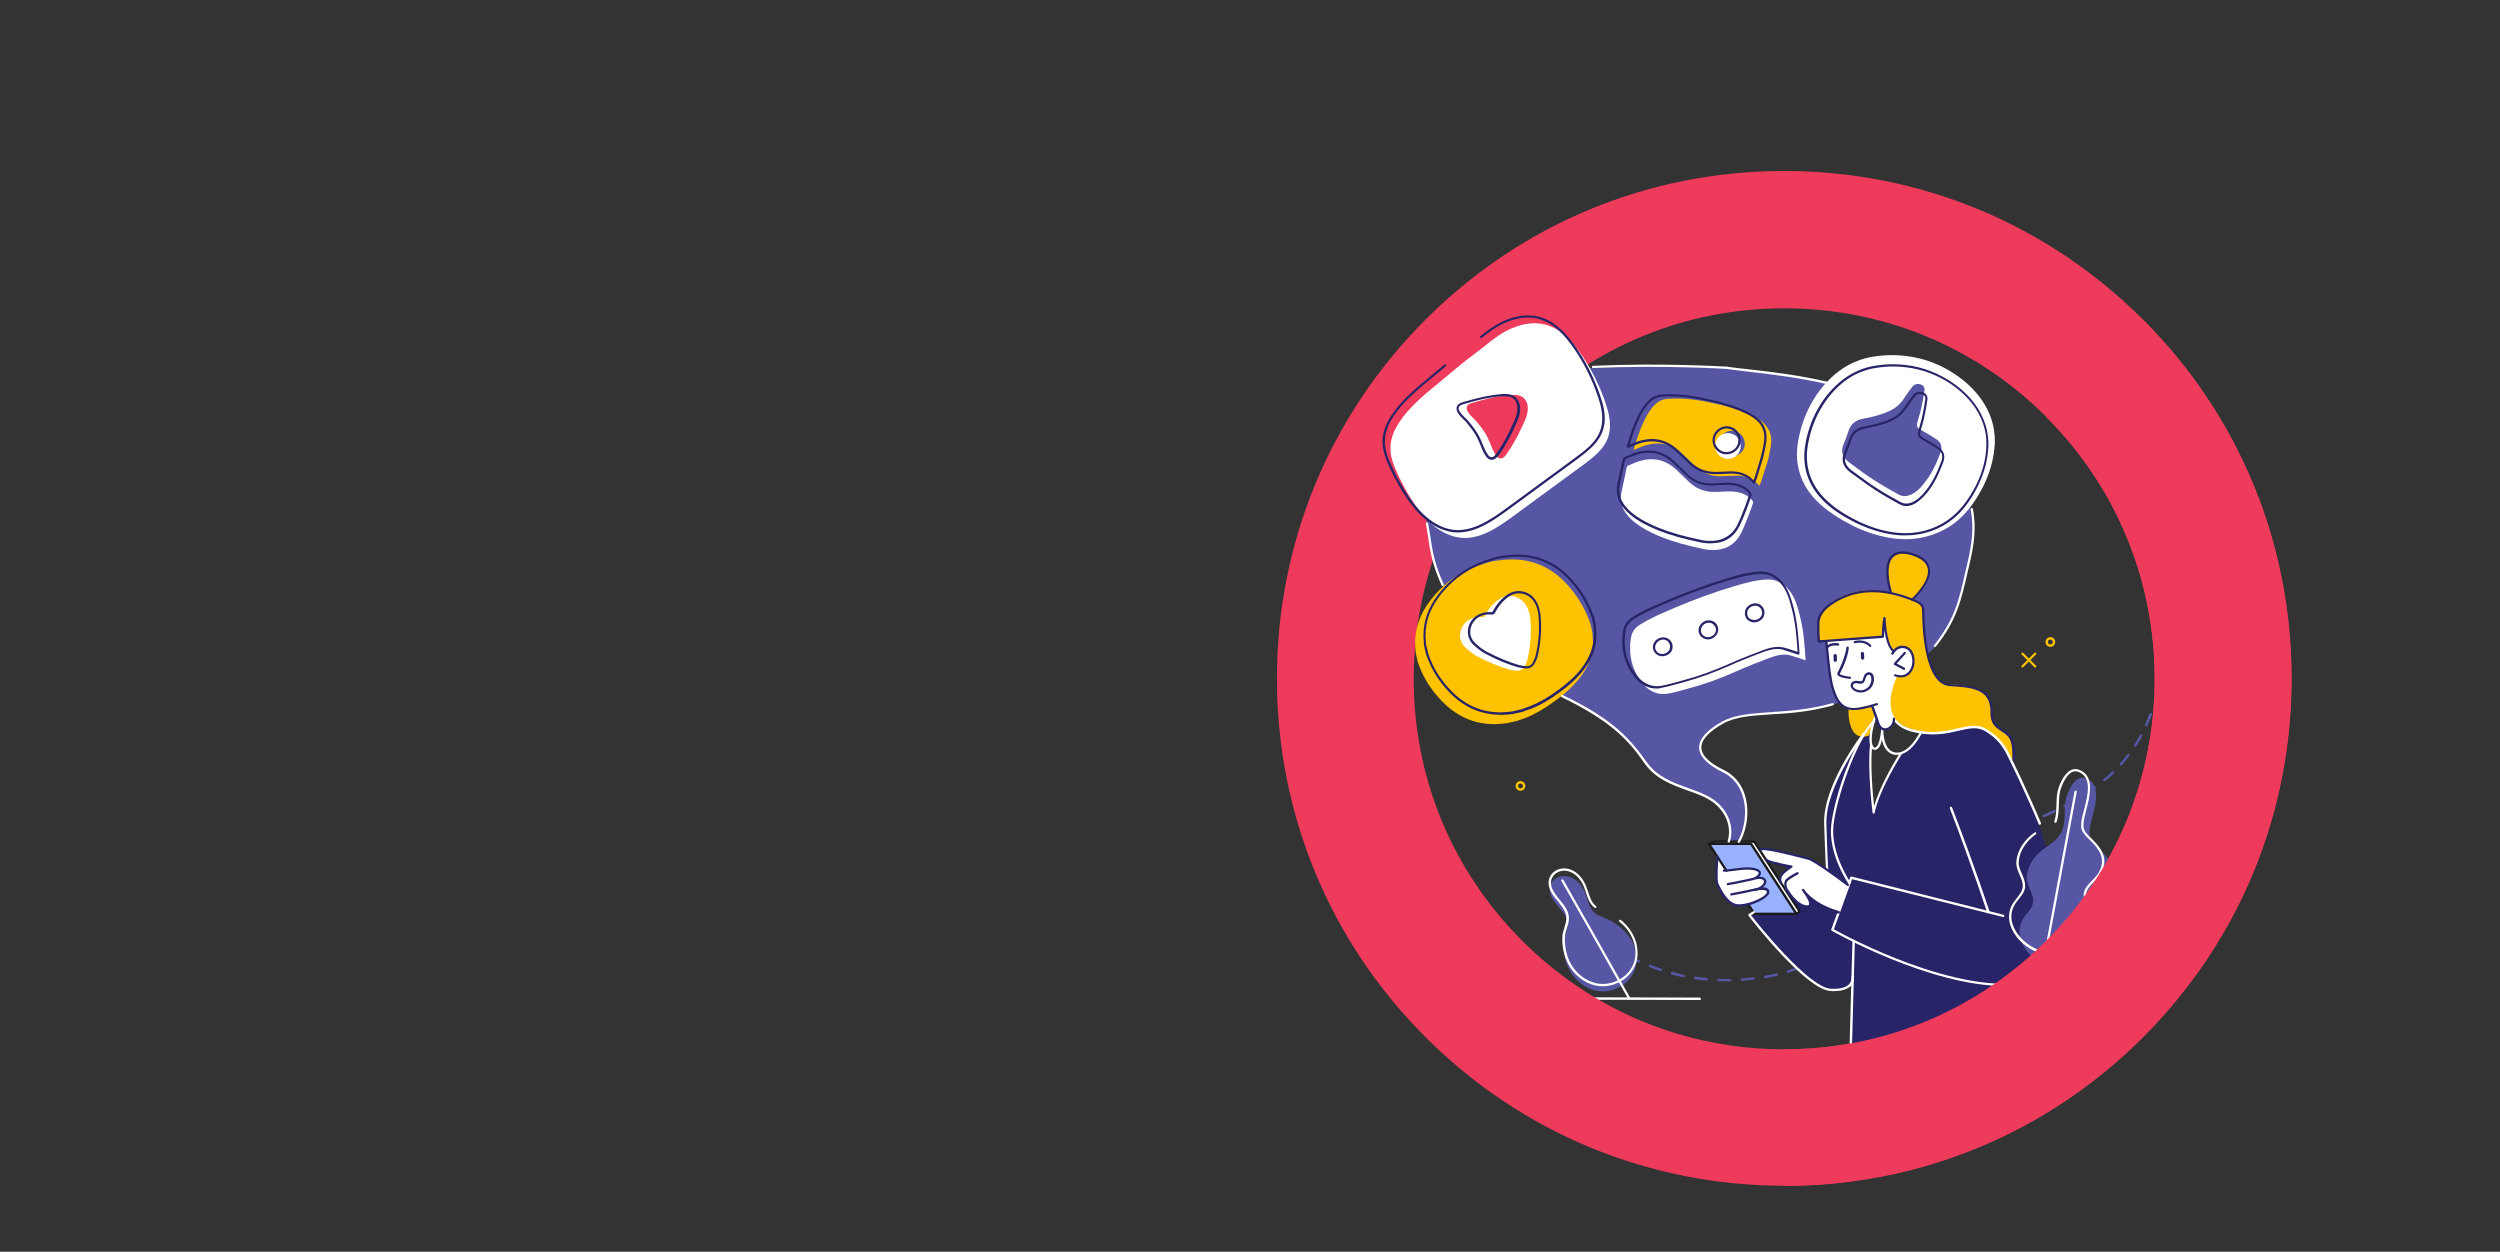 <?xml version="1.0" encoding="utf-8"?>
<!-- Generator: Adobe Illustrator 24.2.0, SVG Export Plug-In . SVG Version: 6.00 Build 0)  -->
<svg version="1.1" id="Layer_1" xmlns="http://www.w3.org/2000/svg" xmlns:xlink="http://www.w3.org/1999/xlink" x="0px" y="0px"
	 viewBox="0 0 1440 721" style="enable-background:new 0 0 1440 721;" xml:space="preserve">
<rect x="0" y="0" width="1440" height="721" fill="#333333" stroke="none"/>
<style type="text/css">
	.st0{fill:#5656A4;}
	.st1{fill:#FFFFFF;}
	.st2{fill:none;}
	.st3{fill:#EE3A5B;}
	.st4{fill:#FFC200;}
	.st5{fill:#282468;}
	.st6{fill:#98B2FF;}
	.st7{fill:#1A1A1A;}
</style>
<g>
	<g>
		<path class="st0" d="M1249.1,357.8c0.4,0,0.7,0.3,0.7,0.7v0.3c0,0.8,0,3.1-0.2,6.5c0,0.4-0.4,0.7-0.8,0.7c-0.4,0-0.7-0.4-0.7-0.8
			c0.2-3.3,0.2-5.6,0.2-6.4v-0.3C1248.3,358.1,1248.7,357.8,1249.1,357.8z M1248.3,371.2c0.5,0,0.8,0.4,0.7,0.8
			c-0.2,2.2-0.5,4.5-0.8,6.7c-0.1,0.4-0.4,0.7-0.8,0.6c-0.4-0.1-0.7-0.4-0.6-0.8c0.3-2.2,0.6-4.4,0.8-6.6
			C1247.6,371.5,1247.9,371.2,1248.3,371.2z M1246.3,384.6h0.1c0.4,0.1,0.7,0.5,0.6,0.9c-0.4,2.2-0.9,4.4-1.4,6.6
			c-0.1,0.4-0.5,0.6-0.9,0.5c-0.4-0.1-0.6-0.5-0.5-0.9c0.5-2.1,1-4.3,1.4-6.5C1245.7,384.9,1246,384.6,1246.3,384.6z M1243.3,397.8
			c0.1,0,0.1,0,0.2,0c0.4,0.1,0.6,0.5,0.5,0.9c-0.6,2.2-1.3,4.4-2,6.5c-0.1,0.4-0.5,0.6-0.9,0.5c-0.4-0.1-0.6-0.5-0.5-0.9
			c0.7-2.1,1.4-4.2,2-6.4C1242.6,398,1243,397.8,1243.3,397.8z M1238.9,410.6c0.1,0,0.2,0,0.3,0.1c0.4,0.1,0.6,0.6,0.4,1
			c-0.8,2.1-1.7,4.2-2.7,6.2c-0.2,0.4-0.6,0.5-1,0.4c-0.4-0.2-0.5-0.6-0.4-1c0.9-2,1.8-4.1,2.6-6.1
			C1238.3,410.8,1238.6,410.6,1238.9,410.6z M1233.3,422.9c0.1,0,0.2,0,0.3,0.1c0.4,0.2,0.5,0.6,0.3,1c-1.1,2-2.2,4-3.4,5.8
			c-0.2,0.3-0.7,0.4-1,0.2s-0.4-0.7-0.2-1c1.2-1.8,2.3-3.8,3.4-5.7C1232.7,423,1233,422.9,1233.3,422.9z M1226,434.3
			c0.2,0,0.3,0,0.4,0.1c0.3,0.2,0.4,0.7,0.1,1c-1.4,1.8-2.8,3.6-4.3,5.3c-0.3,0.3-0.7,0.3-1,0.1c-0.3-0.3-0.3-0.7-0.1-1
			c1.4-1.6,2.9-3.4,4.2-5.2C1225.5,434.4,1225.7,434.3,1226,434.3z M1126,436.3c1.3,0.1,2.5,0.4,3.8,0.7c1.1,0.3,2.1,0.7,3,1.2
			c0.4,0.2,0.5,0.6,0.3,1c-0.2,0.4-0.6,0.5-1,0.3c-0.8-0.4-1.7-0.8-2.6-1c-1.2-0.3-2.4-0.5-3.5-0.6c-0.4,0-0.7-0.4-0.7-0.8
			C1125.4,436.6,1125.7,436.3,1126,436.3z M1119.3,436.7c0.3,0,0.6,0.2,0.7,0.6c0.1,0.4-0.1,0.8-0.5,0.9c-2.1,0.5-4,1.5-5.7,2.8
			c-0.3,0.3-0.8,0.2-1-0.1c-0.3-0.3-0.2-0.8,0.1-1c1.8-1.5,3.9-2.5,6.2-3.1C1119.2,436.7,1119.2,436.7,1119.3,436.7z M1137.1,442.8
			c0.3,0,0.5,0.2,0.7,0.4c0.9,1.9,1.5,4.2,1.6,6.8c0,0.4-0.3,0.8-0.7,0.8c-0.5,0-0.8-0.3-0.8-0.7c-0.1-2.4-0.6-4.5-1.5-6.2
			c-0.2-0.4,0-0.8,0.3-1C1136.9,442.9,1137,442.8,1137.1,442.8z M1217.1,444.3c0.2,0,0.4,0.1,0.5,0.2c0.3,0.3,0.3,0.8,0,1
			c-1.6,1.5-3.3,3-5.1,4.4c-0.3,0.3-0.8,0.2-1-0.1c-0.3-0.3-0.2-0.8,0.1-1c1.8-1.5,3.5-2.9,5-4.4
			C1216.7,444.4,1216.9,444.3,1217.1,444.3z M1109.3,444.9c0.1,0,0.2,0,0.3,0.1c0.4,0.2,0.5,0.6,0.3,1c-0.9,1.9-1.5,4-1.7,6.2
			c0,0.4-0.4,0.7-0.8,0.7c-0.4,0-0.7-0.4-0.7-0.8c0.2-2.4,0.9-4.6,1.8-6.7C1108.7,445.1,1109,444.9,1109.3,444.9z M1206.5,452.9
			c0.2,0,0.5,0.1,0.6,0.3c0.2,0.3,0.2,0.8-0.2,1c-1.8,1.3-3.7,2.5-5.6,3.8c-0.3,0.2-0.8,0.1-1-0.2c-0.2-0.3-0.1-0.8,0.2-1
			c1.9-1.2,3.8-2.5,5.5-3.7C1206.2,452.9,1206.4,452.9,1206.5,452.9z M1138.3,456.1h0.1c0.4,0.1,0.7,0.4,0.6,0.8
			c-0.3,2.1-0.8,4.3-1.5,6.6c-0.1,0.4-0.5,0.6-0.9,0.5c-0.4-0.1-0.6-0.5-0.5-0.9c0.7-2.2,1.2-4.4,1.5-6.4
			C1137.6,456.4,1137.9,456.1,1138.3,456.1z M1107.8,458.1c0.3,0,0.7,0.2,0.7,0.6c0.4,2.1,1.1,4.2,2.1,6.1c0.2,0.4,0,0.8-0.3,1
			c-0.4,0.2-0.8,0-1-0.3c-1.1-2.1-1.8-4.3-2.3-6.5c-0.1-0.4,0.2-0.8,0.6-0.9C1107.7,458.1,1107.8,458.1,1107.8,458.1z M1195.1,460.1
			c0.3,0,0.5,0.1,0.6,0.4c0.2,0.4,0.1,0.8-0.3,1c-1.9,1.1-3.9,2.2-5.9,3.3c-0.3,0.2-0.8,0.1-1-0.3c-0.2-0.4-0.1-0.8,0.3-1
			c2-1.1,4-2.1,5.8-3.2C1194.9,460.2,1195,460.1,1195.1,460.1z M1183.3,466.5c0.3,0,0.5,0.2,0.7,0.4c0.2,0.4,0,0.8-0.3,1
			c-2,1-4.1,1.9-6.1,2.8c-0.4,0.2-0.8,0-1-0.4s0-0.8,0.4-1c2-0.9,4.1-1.8,6.1-2.8C1183.1,466.5,1183.2,466.5,1183.3,466.5z
			 M1134.4,469.1c0.1,0,0.2,0,0.3,0.1c0.4,0.2,0.6,0.6,0.4,1c-0.8,2-1.8,4.1-2.8,6.2c-0.2,0.4-0.6,0.5-1,0.3c-0.4-0.2-0.5-0.6-0.3-1
			c1-2,1.9-4.1,2.7-6.1C1133.9,469.2,1134.1,469.1,1134.4,469.1z M1113.8,470c0.2,0,0.4,0.1,0.5,0.2c1.4,1.6,3.1,3,5,4.2
			c0.3,0.2,0.4,0.7,0.2,1c-0.2,0.3-0.7,0.4-1,0.2c-1.9-1.3-3.7-2.8-5.2-4.5c-0.3-0.3-0.3-0.8,0-1
			C1113.5,470.1,1113.6,470,1113.8,470z M1170.9,471.9c0.3,0,0.6,0.2,0.7,0.5c0.2,0.4,0,0.8-0.4,1c-2.1,0.8-4.2,1.7-6.3,2.4
			c-0.4,0.1-0.8-0.1-0.9-0.4c-0.1-0.4,0.1-0.8,0.4-0.9c2-0.7,4.1-1.5,6.3-2.4C1170.7,472,1170.8,471.9,1170.9,471.9z M1158.1,476.4
			c0.3,0,0.6,0.2,0.7,0.5c0.1,0.4-0.1,0.8-0.5,0.9c-2.3,0.7-4.5,1.3-6.5,1.8c-0.4,0.1-0.8-0.2-0.9-0.5c-0.1-0.4,0.2-0.8,0.5-0.9
			c2-0.5,4.2-1.1,6.4-1.7C1158,476.4,1158.1,476.4,1158.1,476.4z M1125,477.4c0.1,0,0.2,0,0.3,0c2,0.7,4.1,1.3,6.3,1.7
			c0.4,0.1,0.7,0.4,0.6,0.8c-0.1,0.4-0.5,0.7-0.8,0.6c-2.3-0.4-4.5-1-6.6-1.8c-0.4-0.1-0.6-0.6-0.4-0.9
			C1124.4,477.6,1124.7,477.4,1125,477.4z M1144.9,479.5c0.4,0,0.7,0.3,0.7,0.6c0,0.4-0.2,0.8-0.6,0.8c-0.6,0.1-1.2,0.1-1.8,0.2
			c-1.4,0.1-2.8,0.2-4.1,0.2h-0.9c-0.4,0-0.7-0.3-0.7-0.7c0-0.4,0.3-0.7,0.7-0.7h0.9c1.3,0,2.7-0.1,4-0.2
			C1143.7,479.6,1144.3,479.6,1144.9,479.5L1144.9,479.5z M1128.5,481.2c0.1,0,0.3,0,0.4,0.1c0.4,0.2,0.5,0.7,0.3,1
			c-1.1,1.9-2.3,3.8-3.5,5.8c-0.2,0.3-0.7,0.4-1,0.2s-0.4-0.7-0.2-1c1.2-1.9,2.4-3.8,3.5-5.7C1128,481.3,1128.2,481.2,1128.5,481.2z
			 M1121.1,492.5c0.1,0,0.3,0,0.4,0.1c0.3,0.2,0.4,0.7,0.2,1c-1.3,1.8-2.7,3.6-4.1,5.4c-0.3,0.3-0.7,0.4-1,0.1
			c-0.3-0.3-0.4-0.7-0.1-1c1.4-1.8,2.7-3.6,4-5.3C1120.6,492.6,1120.8,492.5,1121.1,492.5z M1112.8,503.1c0.2,0,0.3,0.1,0.5,0.2
			c0.3,0.3,0.3,0.7,0.1,1c-1.4,1.7-2.9,3.4-4.5,5c-0.3,0.3-0.7,0.3-1,0c-0.3-0.3-0.3-0.7,0-1c1.5-1.6,3-3.3,4.4-5
			C1112.4,503.2,1112.6,503.1,1112.8,503.1z M1103.6,513.1c0.2,0,0.4,0.1,0.5,0.2c0.3,0.3,0.3,0.7,0,1c-1.6,1.6-3.2,3.1-4.8,4.7
			c-0.3,0.3-0.8,0.3-1,0c-0.3-0.3-0.3-0.8,0-1c1.6-1.6,3.2-3.1,4.8-4.7C1103.2,513.2,1103.4,513.1,1103.6,513.1z M1093.9,522.3
			c0.2,0,0.4,0.1,0.5,0.2c0.3,0.3,0.2,0.8-0.1,1c-1.7,1.5-3.4,2.9-5.1,4.4c-0.3,0.3-0.8,0.2-1-0.1c-0.3-0.3-0.2-0.8,0.1-1
			c1.7-1.4,3.4-2.9,5.1-4.4C1093.5,522.4,1093.7,522.3,1093.9,522.3z M1083.4,531c0.2,0,0.4,0.1,0.6,0.3c0.2,0.3,0.2,0.8-0.1,1
			c-1.7,1.4-3.5,2.7-5.4,4.1c-0.3,0.2-0.8,0.2-1-0.2c-0.2-0.3-0.2-0.8,0.2-1c1.8-1.3,3.6-2.7,5.3-4
			C1083.1,531,1083.3,531,1083.4,531z M1072.5,538.9c0.2,0,0.5,0.1,0.6,0.3c0.2,0.3,0.1,0.8-0.2,1c-1.8,1.2-3.7,2.5-5.7,3.6
			c-0.3,0.2-0.8,0.1-1-0.2c-0.2-0.3-0.1-0.8,0.2-1c1.9-1.2,3.8-2.4,5.6-3.6C1072.2,539,1072.4,538.9,1072.5,538.9z M926.3,543.3
			c0.1,0,0.3,0,0.4,0.1c1.9,1.2,3.8,2.4,5.7,3.5c0.4,0.2,0.5,0.7,0.3,1c-0.2,0.4-0.7,0.5-1,0.3c-1.9-1.1-3.9-2.3-5.8-3.5
			c-0.3-0.2-0.4-0.7-0.2-1C925.8,543.4,926.1,543.3,926.3,543.3z M1061,546c0.3,0,0.5,0.1,0.6,0.4c0.2,0.4,0.1,0.8-0.3,1
			c-2,1.1-4,2.1-6,3.1c-0.4,0.2-0.8,0-1-0.3c-0.2-0.4,0-0.8,0.3-1c2-1,4-2,5.9-3.1C1060.8,546,1060.9,546,1061,546z M937.9,550
			c0.1,0,0.2,0,0.3,0.1c2,1,4,2,6,2.9c0.4,0.2,0.5,0.6,0.4,1c-0.2,0.4-0.6,0.5-1,0.4c-2-0.9-4.1-1.9-6.1-2.9c-0.4-0.2-0.5-0.6-0.3-1
			S937.7,550,937.9,550z M1048.9,551.9c0.3,0,0.6,0.2,0.7,0.4c0.2,0.4,0,0.8-0.4,1c-2.1,0.9-4.2,1.8-6.2,2.6c-0.4,0.1-0.8,0-0.9-0.4
			c-0.1-0.4,0-0.8,0.4-0.9c2-0.8,4.1-1.7,6.2-2.6C1048.7,552,1048.8,551.9,1048.9,551.9z M950.3,555.6c0.1,0,0.2,0,0.3,0.1
			c2.1,0.8,4.2,1.6,6.3,2.3c0.4,0.1,0.6,0.5,0.5,0.9c-0.1,0.4-0.5,0.6-0.9,0.5c-2.1-0.7-4.3-1.5-6.3-2.3c-0.4-0.1-0.6-0.6-0.4-1
			C949.7,555.7,950,555.6,950.3,555.6z M1036.3,556.9c0.3,0,0.6,0.2,0.7,0.5c0.1,0.4-0.1,0.8-0.5,0.9c-2.1,0.7-4.3,1.4-6.4,2
			c-0.4,0.1-0.8-0.1-0.9-0.5s0.1-0.8,0.5-0.9c2.1-0.6,4.3-1.3,6.4-2C1036.1,556.9,1036.2,556.9,1036.3,556.9z M963.1,559.8
			c0.1,0,0.1,0,0.2,0c2.1,0.6,4.3,1.1,6.5,1.6c0.4,0.1,0.6,0.5,0.6,0.9c-0.1,0.4-0.5,0.7-0.9,0.6c-2.2-0.5-4.4-1-6.6-1.6
			c-0.4-0.1-0.6-0.5-0.5-0.9C962.5,560,962.8,559.8,963.1,559.8z M1023.3,560.6c0.3,0,0.6,0.2,0.7,0.6c0.1,0.4-0.2,0.8-0.5,0.9
			c-2.2,0.5-4.4,1-6.6,1.4c-0.4,0.1-0.8-0.2-0.9-0.6c-0.1-0.4,0.2-0.8,0.6-0.9c2.2-0.4,4.4-0.8,6.5-1.3
			C1023.2,560.6,1023.2,560.6,1023.3,560.6z M976.3,562.5h0.1c2.2,0.3,4.4,0.6,6.6,0.8c0.4,0,0.7,0.4,0.7,0.8s-0.4,0.7-0.8,0.7
			c-2.2-0.2-4.5-0.5-6.7-0.8c-0.4-0.1-0.7-0.4-0.6-0.8C975.7,562.8,976,562.5,976.3,562.5z M1010,562.9c0.4,0,0.7,0.3,0.7,0.6
			c0.1,0.4-0.2,0.8-0.6,0.8c-2.2,0.3-4.5,0.5-6.7,0.7c-0.4,0-0.8-0.3-0.8-0.7s0.3-0.8,0.7-0.8C1005.5,563.4,1007.7,563.2,1010,562.9
			C1009.9,562.9,1010,562.9,1010,562.9z M989.8,563.8c2.3,0.1,4.5,0.1,6.7,0.1c0.4,0,0.7,0.3,0.7,0.7s-0.3,0.7-0.7,0.7
			c-2.2,0-4.5,0-6.8-0.1c-0.4,0-0.7-0.4-0.7-0.8C989.1,564.1,989.4,563.8,989.8,563.8z"/>
	</g>
	<g>
		<path class="st1" d="M979.1,576c-50.6-0.1-86.6-0.2-86.6-0.2c-0.4,0-0.7-0.3-0.7-0.7c0-0.4,0.3-0.7,0.7-0.7c0,0,36,0.1,86.5,0.2
			c0.4,0,0.7,0.3,0.7,0.7C979.8,575.8,979.5,576,979.1,576z"/>
	</g>
	<g>
		<g>
			<g id="Mask_Group_61_4_" transform="translate(-2257 7301)">
				<g id="Group_925_4_" transform="translate(3865.526 -7538.908)">
					<g id="Ellipse_403_4_" transform="translate(191.474 -50.206)">
						<g>
							<circle class="st2" cx="-772.3" cy="679" r="292.1"/>
						</g>
						<g>
							<path class="st3" d="M-772.3,971.1c-78,0-151.4-30.4-206.6-85.6c-55.2-55.2-85.6-128.5-85.6-206.6s30.4-151.4,85.6-206.7
								c55.2-55.2,128.5-85.6,206.6-85.6s151.4,30.4,206.7,85.6c55.2,55.2,85.6,128.5,85.6,206.7s-30.4,151.4-85.6,206.6
								C-620.9,940.8-694.2,971.1-772.3,971.1z M-772.3,465.7c-57,0-110.5,22.1-150.9,62.5c-40.4,40.4-62.5,93.8-62.5,150.9
								c0,57,22.1,110.5,62.5,150.9c40.3,40.3,93.8,62.5,150.9,62.5c57.1,0,110.5-22.1,150.9-62.5c40.3-40.3,62.5-93.8,62.5-150.9
								c0-57-22.1-110.5-62.5-150.9C-661.8,487.8-715.3,465.7-772.3,465.7z"/>
						</g>
					</g>
				</g>
			</g>
		</g>
	</g>
	<path class="st0" d="M1001.5,485.2c0,0,7.1-12.1,3.4-24c-3.7-11.9-7.8-14.2-11.5-16.2c-3.8-2-13.1-6.7-14.1-13.1
		c-1-6.4,6.3-11.6,13.4-15.7c7-4.2,19-4.5,27.3-5c8.3-0.6,25.1-1.7,39.4-6.5c14.4-4.8,47.5-19.6,58-36c10.5-16.4,9.3-16.2,12.8-27.9
		s6.5-23.7,6.5-33.5c0.1-14.6-3.8-32-30-58.4c-26.1-26.4-71.1-31.5-82.4-33c-11.3-1.4-24.1-4.3-51.1-4.6s-38-0.1-61.6,0.9
		c-23.6,1-92.7,8.6-92.1,43c0.6,34.4,1.9,43.9,3.5,53.1c1.5,9.2,3.2,20.3,8.9,31.1c5.7,10.8,40.2,48.7,67.8,61.8
		c27.6,13.1,38.2,26,41.9,30.1c3.7,4.1,5.9,12,17.7,18.2c11.9,6.2,26.7,7.8,32.8,16.6c6.1,8.8,3.6,19,3.6,19H1001.5z"/>
	<path class="st4" d="M1090.9,375c0,0-4.6-3.5-8.3-19.5l-1.1,10.8l-33.3,2.6c0,0-2.6-10.3,0.7-15.6c3.3-5.2,12.7-13.3,30-13.4
		c0,0,8.2,1.1,10.4,1.8c0,0-3.3-12.1-1.5-17.1c1.8-5,3.5-8.2,12.4-5.3c8.7,2.9,8.5,10.2,6.6,14.8c-2.2,5.3-8.5,10.6-8.5,10.6
		s6.2,1.5,6.3,6.2c0.1,4.7,1.1,22.5,3.9,30.4c2.5,7.1,5.6,12.7,13.4,12.8c7.5,0.1,19.2,1.2,21.5,10.6c1.8,7.4-1,10.7,6,15.1
		c5.6,3.5,6.8,6.1,6.7,18.9c0,0-3.9-7.7-6-10.5c-2.1-2.7-10.5-9.2-13.5-9.9c0,0-1.5,0-8.1,1.4c-6.7,1.4-15.6,3.9-26.6,0.6
		c-11.1-3.3-12.5-9.1-13.1-12.9c-0.6-3.9-0.2-12.5,3.6-18.3c0,0,6.4,0,6.5-10c0,0,0.7-6.2-5-6.2C1092.9,372.9,1090.9,375,1090.9,375
		z"/>
	<path class="st5" d="M1159.2,439.2c0,0,13.9,29.7,19,47.5c5.1,17.8,11.1,40.3,9.5,53.9c-1.6,13.6-4.6,26.5-28.5,26.7l2.6,8.5
		l-95.2,28.6l0.3-39.6c0,0-2.8,8.7-16.7,4.3c-13.9-4.4-42.7-42-42.7-42l2.4-1.8l0.5,1.1h24.3l-10.7-16.4l1.7-0.7
		c0,0,0.2,2.4,3.5,3.7c0,0,4.5,0.1,11.4-0.9c0,0,7.4,5.3,18.2,13.6l5.7-15.7l-12.2-8.8c0,0-1.2-22.2-1-26.6
		c0.1-4.4,0.2-11.7,5.6-23.7c5.4-12,14.4-26.6,16-27.5l6.1-8.1c0,0-2.3,6-1.8,12.6c0,0-0.5,10.4-0.2,18.2c0.4,7.8,1.9,21.4,1.9,21.4
		s3.4-11.7,8.5-20.9c5.1-9.2,7.1-12.5,7.1-12.5s8.8-4.2,11.3-12.3c0,0,6,1.6,17.7-0.6c11.7-2.1,16.6-6,25.9,3.7
		C1149.9,425,1155.8,431.6,1159.2,439.2z"/>
	<path class="st4" d="M1092.9,373.5c0,0-2.5-3.6-7.2-17.4l-1.1,10.8l-33.3,2.6c0,0-2.6-10.3,0.7-15.6c3.3-5.2,12.7-13.3,30-13.4
		c0,0,8.2,1.1,10.4,1.8c0,0-3.3-12.1-1.5-17.1c1.8-5,3.5-8.2,12.4-5.3c8.7,2.9,8.5,10.2,6.6,14.8c-2.2,5.3-8.5,10.6-8.5,10.6
		s6.2,1.5,6.3,6.2c0.1,4.7,1.1,22.5,3.9,30.4c2.5,7.1,5.6,12.7,13.4,12.8c7.5,0.1,19.2,1.2,21.5,10.6c1.8,7.4-1,10.7,6,15.1
		c5.6,3.5,6.8,6.1,6.7,18.9c0,0-3.9-7.7-6-10.5c-2.1-2.7-7.5-8.3-13.5-9.9c0,0-2.6-0.6-9.3,0.8c-6.7,1.4-14.4,4.4-25.5,1.1
		c-11.1-3.3-12.5-9.1-13.1-12.9c-0.6-3.9-0.2-12.5,3.6-18.3c0,0,6.4,0,6.5-10c0,0-0.7-7.1-6.3-7.1
		C1094.5,372.5,1092.9,373.5,1092.9,373.5z"/>
	<path class="st4" d="M1078.2,406.4l2.2,5.9l-1,2.7c0,0-1.4,6.4-3.1,8.8c0,0-6.5,2.5-9.4-3.5c-3-5.9-2-12.6-2-12.6s3.3,0.8,9.4-0.6
		C1077,406.5,1078.2,406.4,1078.2,406.4z"/>
	<path class="st1" d="M1085.5,357.2c0-0.1,0.6,14.5,4.9,17.6l0.4,0.3c0,0,3.5-4.4,8.1-1.5c4.6,2.9,3.1,9.4,2,11.9
		c-1.1,2.5-4,5.3-8.7,3.8c0,0-3.4,7.1-3.7,12.2c-0.3,5.1-0.4,9,2.3,12.7c0,0-0.2,5.2-4.2,5.8c-4,0.6-5-3.6-5-3.6l-3.4-9.6
		c0,0-9,2.1-12.5,1.5c-3.5-0.6-7.3-3.5-8.5-7.6c-1.3-4.1-3-8.2-3.7-15.8c-0.7-7.7-1.6-15.8-1.6-15.8l32.5-2.5
		C1084.4,366.6,1084.9,359,1085.5,357.2z"/>
	<path class="st1" d="M1064.7,509.9l-5.7,15.7c0,0-3.9-1.4-8-3c-7-2.8-13.6-11-12.1-9.3c1.5,1.7,4.8,7.2,3.3,8.4
		c-2.2,1.8-6.6-0.7-9.7-4.6c-3-3.9-3.3-4.3-3.3-4.3s-3.9-2-4.1-5.1c-0.2-3.1,0.8-3.7,2.5-5.3c1.7-1.6,4.1-3.2,4.1-3.2
		s-7.8-1.5-13.4-3.4c-5.6-2-6.1-4-5.4-5.4c0.7-1.4,1.8-1.7,6.3-1.1c4.5,0.5,23.1,5.3,23.2,5.3
		C1044.9,495.5,1064.7,509.9,1064.7,509.9z"/>
	<path class="st0" d="M1207.6,527c-1.2-2.8-2.9-5.1-2.4-8.1c0.7-4.2,5.6-7,7.9-10.5c2.5-3.8,3.4-8.2,1.5-12.4
		c-1.5-3.2-3.9-5.8-6.5-8.4c-1.7-1.7-3.6-3.4-4.3-5.7c-0.4-1.4-0.3-2.8-0.1-4.2c0.8-7.7,9.2-25.3-2.5-29.5
		c-6.3-2.2-10.4,8.4-11.2,12c-1.6,7.2,0.8,15.1-4.2,21.6c-2.6,3.4-6.6,5.6-10,8.3c-4.7,3.8-8,9.2-8.4,14.9
		c-0.3,5.1,3.9,9.2,3.7,14.1c-0.2,4.1-3.7,6.8-5.8,10.1c-6.1,9.9,2,21.7,12.1,26.4c2.4,1.1,4.6,1.9,7.3,2.2L1207.6,527z"/>
	<path class="st0" d="M895.8,506.2c-2.8,1.9-4.1,5.5-2.5,9.5c1.2,3,3.5,5.5,5.6,8c2.2,2.7,4.2,5.7,4.1,9.3
		c-0.2,3.6-2.2,6.9-2.3,10.5c-0.2,4.7,0.6,9.5,2.6,13.8c3.1,6.6,9.1,11.9,16.3,13.4c8.6,1.8,18.3-3.1,21.7-11.2
		c2.7-6.4,1.2-14.1-2.8-19.8c-4-5.7-10.2-9.6-16.7-12c-6.1-2.2-6.6-7.8-8.7-13.2c-1.6-4.1-4.6-7.8-8.7-9.3
		C901.1,504.1,898,504.6,895.8,506.2z"/>
	<g>
		<polygon class="st6" points="1034.9,526.3 1010.5,526.3 984.6,486.1 1008.6,486.1 		"/>
	</g>
	<path class="st1" d="M989.1,493.2l5.4,8.3c0,0,8.4-1,10.6-1c2.1-0.1,7.4,0.3,7.9,1.9c0.5,1.6-1,3.3-2.8,3.8c0,0,5.2-0.7,6.3,1.1
		c1.1,1.8-2.4,4.3-5.6,5c0,0,6.3-1.5,7.3,0.9c1,2.4-6.9,7-12.7,8c-5.8,0.9-6.4,0.5-9.1-1.1c-2.7-1.6-6.4-9-7.2-10.8
		C988.4,507.5,989.1,493.2,989.1,493.2z"/>
	<path class="st1" d="M895.4,189c4.5,2.3,8.3,5.9,11.5,9.9c7.1,8.8,12.8,19.5,16.8,30.1c3.7,10.1,6.3,20.2-1,29.2
		c-3.3,4.1-7.6,7.3-11.9,10.4c-12.5,9.1-24.9,18.3-37.4,27.4c-10,7.4-22.1,16.4-35.2,13.2c-12.9-3.2-21.7-15.2-28-26.1
		c-2-3.6-3.9-7.2-5.6-11c-2-4.5-3.8-9.2-3.7-14.1c0-5.1,2-10.1,4.8-14.4c6.2-9.5,15.4-16.8,24-23.9c6.5-5.4,13-11,19.8-16
		c6.3-4.6,11.9-10,18.9-13.5c6.6-3.3,14.2-5.1,21.4-3.3C891.8,187.4,893.6,188.1,895.4,189z"/>
	<path class="st3" d="M847.2,232.3c-1,0.4-1.9,0.9-2.2,1.8c-1.2,2.9,3.6,6.5,5.2,8.4c2.4,2.8,4.7,5.7,6.4,9c1.7,3.2,2.6,6.7,4.5,9.9
		c0.5,0.9,1.1,1.8,2,2.3c1.7,1,3.2-0.1,4.2-1.5c3.3-4.6,6.2-9.6,8.6-14.7c1.9-4.3,4.8-9,4-13.9c-0.3-1.9-1.2-3.7-2.8-4.8
		c-2-1.4-4.6-1.4-7-1.3c-4.6,0.3-9.1,1.2-13.5,2.2c-2.2,0.5-4.4,1.2-6.6,1.8C849.2,231.7,848.1,231.9,847.2,232.3z"/>
	<g>
		<path class="st1" d="M936.8,269.9c0.2-0.5,0.3-1,0.5-1.5c1.7-0.7,3.4-1.5,5.2-2.2c8.5-3.1,16.3-2,23,4.3c2.5,2.4,5,4.8,7.5,7.2
			c3.7,3.5,8.1,5.4,13.1,5.6c2.7,0.1,5.4-0.1,8.2-0.2c3.7-0.2,7.4,0.1,10.8,1.8c1.7,0.9,3.3,2,4.4,3.6c0.3,0.5,0.4,0.9,0.2,1.4
			c-0.9,2.6-1.8,5.2-2.8,7.7c-1.3,3.2-2.5,6.5-4.1,9.6c-2.5,4.8-6.3,8.1-11.8,9.2c-3.1,0.6-6.3,0.6-9.4-0.1c-4.5-0.9-8.9-2-13.3-3.2
			c-7.5-2.1-14.8-4.8-21.5-8.7c-3.7-2.2-7.2-4.7-9.8-8.2c-2.8-3.6-4-7.6-3.1-12.2c0.6-3.3,1.4-6.6,2.1-9.9
			C936.2,272.8,936.5,271.4,936.8,269.9z"/>
	</g>
	<path class="st4" d="M1014.3,277.7c-0.3,0.7-0.6,1.5-0.9,2.1c-0.9-0.9-1.7-1.9-2.7-2.7c-3.1-2.2-6.6-3.2-10.4-3.1
		c-2.8,0-5.6,0.2-8.4,0.3c-5.9,0.2-11-1.6-15.3-5.6c-2.5-2.4-5-4.8-7.5-7.2c-6.7-6.3-14.5-7.5-23-4.4c-1.7,0.6-3.4,1.4-5.1,2.1
		c0-0.2,0-0.3,0.1-0.5c1.7-5.9,3.6-11.8,6.4-17.3c1.6-3.2,3.5-6.2,6.1-8.7c2-1.8,4.2-2.8,7-3c6.4-0.4,12.8,0,19.2,1.1
		c4.1,0.7,8.1,1.7,12.2,2.6c0.2,0,0.4,0.1,0.7,0.1c3,0.9,6,1.8,9,2.8c1.3,0.5,2.7,1.1,4,1.6c2.9,1.2,5.8,2.5,8.4,4.4
		c4.4,3.2,6.6,7.5,6.1,13c-0.2,2-0.6,4-1,6c-0.3,1.7-0.8,3.3-1.2,5C1016.7,270.1,1015.5,273.9,1014.3,277.7z M999.7,248.5
		c-3.8-1.3-7.9,1-9.1,4.5c-1.6,4.7,1.5,8.6,4.6,9.6c3.5,1.2,8.3-0.6,9.6-5.2C1005.7,254,1003.8,249.6,999.7,248.5z"/>
	<path class="st4" d="M917.2,364.2c-0.4-1.6-0.7-3.3-1.1-4.9c-0.2-0.6-0.5-1.3-0.7-1.9c-3.2-8.6-8.1-16.1-14.5-22.6
		c-9.4-9.4-20.9-13.5-34.2-12.4c-2,0.2-4,0.5-6,0.7c-1.1,0.2-2.1,0.5-3.2,0.7c-1.4,0.5-2.8,0.9-4.2,1.4c-12.5,4-22.6,11.3-30.3,21.9
		c-5,6.8-7.8,14.4-7.9,22.9c0,1.9,0.2,3.8,0.3,5.7c0.4,1.8,0.8,3.7,1.2,5.5c0.2,0.6,0.5,1.3,0.7,1.9c2.8,7.7,7.2,14.4,12.8,20.3
		c8.4,8.9,18.6,13.8,31,13.7c2.2,0,4.4-0.3,6.6-0.5c2-0.4,4-0.9,6-1.3c0.2-0.1,0.4-0.2,0.7-0.3c6-1.8,11.5-4.6,16.7-8.1
		c6.8-4.5,13.3-9.5,18.4-15.9c4.9-6.1,8-13,8.1-21C917.5,368.1,917.3,366.1,917.2,364.2z"/>
	<path class="st1" d="M881.1,354.1c-0.7-3.3-2-6.3-4.8-8.5c-3.8-3-8.7-3.2-12.7-0.5c-3.6,2.4-6.3,5.7-8.3,9.5
		c-0.3,0.7-0.7,0.9-1.4,0.8c-3-0.2-5.8,0.3-8.4,2c-4.4,3-6.8,10.5-1.5,15.5c2.1,2,4.3,3.8,6.8,5.1c5.9,3.1,12,5.8,18.4,7.6
		c1.4,0.4,2.9,0.6,4.4,0.7c2.1,0.2,3.7-0.7,4.7-2.7c0.6-1.2,1.2-2.5,1.5-3.9c1.9-7.9,2.4-15.9,1.6-24
		C881.5,355.2,881.3,354.6,881.1,354.1z"/>
	<g>
		<path class="st1" d="M1046.4,288.5c-5.5-5.6-9.5-12.4-10.9-20.8c-0.6-3.6-0.6-7.2-0.2-10.7c2.1-16.7,10.6-33.4,24.3-43.5
			c5.7-4.2,12.5-7,19.5-8.1c14.1-2.2,28.4-0.1,41,6.6c14.9,7.9,27.5,21.4,28.8,38.8c0.2,2.4,0.2,4.8-0.1,7.2
			c-0.7,7.9-3.1,15.5-6.7,22.6c-3.7,7.2-8.5,14.2-14.7,19.4c-10.4,8.6-23.7,11.9-36.9,10.1c-8-1.1-15.8-3.6-23.1-7.2
			C1059.9,299.1,1052.4,294.5,1046.4,288.5z"/>
	</g>
	<g>
		<path class="st0" d="M1104.7,282.3c-3.2,2.7-7.2,4.7-11,2.6c-4.8-2.7-9.7-5.4-14.3-8.4c-5-3.2-9.7-6.8-14.5-10.3
			c-0.1-0.1-0.1-0.1-0.2-0.2c-3.5-2.8-4.6-6.2-2.7-10.4c1.1-2.5,2-5.2,2.9-7.8c1.4-3.8,4.2-5.9,8.1-6.6c5.4-1,10.6-2.2,15.6-4.6
			c3.8-1.8,6.5-4.5,8.7-8c1.3-2,2.7-3.9,4.2-5.8c0.9-1.2,2.2-1.8,3.8-1.6c2.1,0.3,3.5,1.6,3.2,3.6c-0.5,3.5-1.1,7.1-1.9,10.5
			c-0.6,2.7-1.5,5.2-2.2,7.9c-0.6,2.6,0,3.3,2.3,4.6c3,1.7,6,3.4,8.8,5.3c2.7,1.9,3.4,4.5,2.2,7.7c-2.3,6.1-5,12.2-9.2,17.3
			C1107.5,279.5,1106.2,281,1104.7,282.3z"/>
	</g>
	<polygon class="st1" points="1036.6,524.8 1034.9,526.3 1008.6,486.1 984.8,485.9 987.3,484.8 1010.5,484.8 	"/>
	<path class="st1" d="M1001.6,260.8c-2.2,3.5-6.7,4.6-10.2,2.4c-3.5-2.2-4.6-6.7-2.4-10.2c2.2-3.5,6.7-4.6,10.2-2.4
		C1002.6,252.7,1003.7,257.3,1001.6,260.8z"/>
	<g>
		<path class="st1" d="M1039.9,380.3c-3-1-5.8-2-8.7-2.8c-4.1-1.1-8,0-11.8,1.4c-6.4,2.4-12.8,4.9-19.1,7.7
			c-8.5,3.8-17.1,7.1-26.1,9.5c-4.4,1.2-8.8,2.6-13.2,3.4c-6,1.1-11.1-1.2-14.8-5.8c-6.2-7.6-8.3-16.5-6.8-26.2
			c0.5-3.3,2.3-5.9,5.1-7.6c6.5-4.1,13.5-7,20.6-10c11-4.7,22.2-8.8,33.7-12.2c6-1.8,12.1-3.5,18.5-3.9c5-0.3,9.1,1.6,12.5,5.3
			c4,4.4,5.5,9.9,6.9,15.5c2.2,8.4,2.8,17,3.3,25.6C1039.9,380.2,1039.9,380.4,1039.9,380.3z"/>
	</g>
	<path class="st1" d="M989.6,367.7c-2.1,2.2-5.3,2.4-7.3,0.4c-1.9-1.9-1.9-4.7,0.1-6.7c1.9-2,5.1-2.1,7-0.4
		C991.3,362.8,991.4,365.8,989.6,367.7z"/>
	<path class="st1" d="M1010.4,349.1c1.9,1.6,2.3,4.6,0.8,6.4c-2,2.4-5.3,2.8-7.6,0.9c-1.7-1.4-1.9-4.6-0.5-6.4
		C1005,347.7,1008.3,347.3,1010.4,349.1z"/>
	<path class="st1" d="M955,366.8c2-2.2,5.3-2.4,7.3-0.5c1.7,1.6,1.9,4.7,0.4,6.4c-2.1,2.3-5.4,2.6-7.5,0.7
		C953.3,371.6,953.2,368.7,955,366.8z"/>
	<g>
		<g>
			<path class="st5" d="M839.8,306.7c-1.9,0-3.8-0.2-5.7-0.7c-13.8-3.4-22.8-16.7-28.4-26.4c-1.9-3.4-3.8-7-5.6-11
				c-1.9-4.2-3.8-9.2-3.8-14.4c0-4.7,1.8-9.8,5-14.7c5.9-9,14.3-16,22.5-22.7l1.6-1.3c1.4-1.2,2.8-2.4,4.2-3.5l2.4-2
				c0.3-0.2,0.7-0.2,0.9,0.1c0.2,0.3,0.2,0.7-0.1,0.9l-2.4,2c-1.4,1.2-2.8,2.4-4.2,3.5l-1.6,1.3c-8.1,6.7-16.5,13.6-22.2,22.4
				c-3.1,4.7-4.7,9.5-4.7,14c0,5,1.8,9.8,3.7,13.8c1.8,4,3.6,7.6,5.6,10.9c5.4,9.5,14.2,22.5,27.5,25.8c12.6,3.1,24.6-5.7,34.2-12.7
				l37.9-27.8c4.2-3.1,8.5-6.2,11.8-10.3c7.2-9,4.4-19.1,0.9-28.6c-4.1-11.1-9.8-21.4-16.7-29.9c-3.5-4.3-7.3-7.6-11.3-9.7
				c-1.8-0.9-3.6-1.6-5.4-2.1c-6.3-1.6-13.7-0.4-20.9,3.2c-4.3,2.2-8,5-11.5,7.8c-0.3,0.2-0.7,0.2-0.9-0.1c-0.2-0.3-0.2-0.7,0.1-0.9
				c3.5-2.8,7.4-5.7,11.7-7.9c7.5-3.8,15.3-5,21.9-3.3c1.9,0.5,3.8,1.2,5.7,2.2c4.2,2.2,8.1,5.6,11.7,10c6.9,8.6,12.7,19,16.9,30.2
				c3.7,9.9,6.6,20.3-1.1,29.9c-3.4,4.2-7.8,7.4-12,10.5l-37.9,27.8C861,299.3,850.8,306.7,839.8,306.7z"/>
		</g>
		<g>
			<path class="st5" d="M859.2,264.9c-0.6,0-1.1-0.2-1.7-0.5c-1-0.6-1.6-1.6-2.2-2.5c-1.1-1.8-1.9-3.8-2.6-5.6
				c-0.6-1.4-1.2-2.9-1.9-4.3c-1.7-3.3-4.2-6.3-6.3-8.9c-0.3-0.4-0.8-0.8-1.3-1.3c-2.2-2.1-5.1-5-4-7.7c0.4-0.9,1.2-1.7,2.6-2.2
				c0.7-0.3,1.4-0.4,2-0.6c0.3-0.1,0.6-0.2,0.8-0.2c2.4-0.7,4.5-1.3,6.7-1.8c4.9-1.2,9.4-1.9,13.6-2.3c0.6,0,1.2-0.1,1.9-0.1
				c2.4,0,4.2,0.5,5.6,1.5c1.6,1.1,2.7,3.1,3.1,5.3c0.7,4.3-1.3,8.6-3.1,12.3c-0.3,0.7-0.6,1.3-0.9,2c-2.4,5.2-5.3,10.2-8.6,14.8
				C861.5,264.2,860.4,264.9,859.2,264.9z M866.6,228.2c-0.6,0-1.2,0-1.8,0.1c-4.2,0.3-8.6,1-13.4,2.2c-2.1,0.5-4.3,1.1-6.6,1.8
				c-0.3,0.1-0.6,0.2-0.9,0.2c-0.6,0.2-1.2,0.3-1.8,0.6c-1,0.4-1.6,0.9-1.8,1.4c-0.8,1.9,1.9,4.5,3.7,6.2c0.6,0.5,1,1,1.4,1.4
				c2.2,2.6,4.7,5.7,6.5,9.1c0.7,1.4,1.4,2.9,2,4.4c0.7,1.8,1.5,3.7,2.5,5.4c0.4,0.7,1,1.6,1.8,2.1c1.3,0.8,2.6-0.3,3.3-1.3
				c3.3-4.6,6.2-9.5,8.5-14.6c0.3-0.7,0.6-1.3,0.9-2c1.8-3.7,3.6-7.6,3-11.5c-0.3-1.9-1.2-3.5-2.5-4.4
				C870.2,228.6,868.7,228.2,866.6,228.2z"/>
		</g>
	</g>
	<g>
		<g>
			<g>
				<path class="st5" d="M984.8,313c-1.7,0-3.3-0.2-4.9-0.5c-5.2-1.1-9.4-2.1-13.4-3.2c-8.7-2.5-15.6-5.3-21.7-8.8
					c-4.4-2.6-7.6-5.3-10-8.4c-3-3.9-4.1-8.2-3.3-12.7c0.5-2.4,1-4.8,1.5-7.2l0.6-2.7c0.2-0.9,0.4-1.8,0.6-2.7l0.8-3
					c0.1-0.2,0.2-0.3,0.4-0.4c0.6-0.2,1.1-0.5,1.7-0.7c1.2-0.5,2.4-1,3.6-1.5c9.1-3.3,17.1-1.8,23.7,4.5c1.2,1.1,2.4,2.3,3.6,3.5
					c1.3,1.3,2.6,2.5,3.9,3.8c3.6,3.4,7.9,5.3,12.7,5.4c2.2,0.1,4.4,0,6.6-0.2l1.5-0.1c0.7,0,1.3-0.1,2-0.1c3.6,0,6.6,0.6,9.2,1.9
					c2.1,1,3.6,2.3,4.6,3.8c0.4,0.7,0.5,1.3,0.3,2c-0.4,1-0.7,2-1.1,3c-0.6,1.6-1.1,3.2-1.7,4.8l-0.6,1.5c-1.1,2.7-2.2,5.5-3.5,8.1
					c-2.7,5.3-6.8,8.5-12.3,9.5C988,312.8,986.4,313,984.8,313z M936.3,264.3l-0.4,1.2l-0.3,1.5c-0.2,0.9-0.4,1.8-0.6,2.7l-0.6,2.7
					c-0.5,2.4-1,4.8-1.5,7.2c-0.8,4.1,0.3,8,3,11.6c2.3,3,5.3,5.5,9.6,8c6,3.5,12.7,6.2,21.4,8.7c3.9,1.1,8.1,2.1,13.3,3.2
					c3,0.6,6.1,0.6,9.1,0.1c5-1,8.9-3.9,11.4-8.8c1.3-2.6,2.4-5.3,3.4-8l0.6-1.5c0.6-1.6,1.2-3.1,1.7-4.7c0.3-1,0.7-2,1.1-3
					c0.1-0.3,0.1-0.5-0.1-0.8c-0.9-1.3-2.2-2.4-4.1-3.4c-2.4-1.2-5.1-1.8-8.6-1.8c-0.6,0-1.3,0-1.9,0.1l-1.5,0.1
					c-2.2,0.1-4.5,0.3-6.7,0.2c-5.1-0.2-9.7-2.1-13.5-5.8c-1.3-1.2-2.6-2.5-3.9-3.8c-1.2-1.2-2.4-2.3-3.6-3.4
					c-6.3-5.9-13.7-7.3-22.3-4.2c-1.2,0.4-2.3,0.9-3.5,1.4C937.2,264,936.8,264.2,936.3,264.3z"/>
			</g>
		</g>
		<g>
			<path class="st5" d="M1010.3,278.6c-0.2,0-0.3-0.1-0.5-0.2c-0.3-0.3-0.6-0.6-0.8-0.9c-0.6-0.6-1.2-1.2-1.8-1.7
				c-2.7-2-5.9-3-9.6-3l-0.3,0c-1.7,0-3.4,0.1-5.1,0.2c-1.1,0.1-2.2,0.1-3.4,0.1c-6.1,0.2-11.5-1.7-15.8-5.8c-1.4-1.3-2.7-2.6-4-3.9
				c-1.2-1.1-2.3-2.2-3.5-3.3c-6.3-5.9-13.7-7.4-22.3-4.3c-1.1,0.4-2.2,0.9-3.4,1.4c-0.6,0.2-1.1,0.5-1.7,0.7
				c-0.2,0.1-0.5,0.1-0.7-0.1c-0.2-0.1-0.3-0.4-0.3-0.6c0-0.3,0-0.4,0.1-0.6c1.6-5.7,3.5-11.7,6.4-17.4c1.4-2.7,3.3-6.1,6.3-8.8
				c2.1-2,4.5-3,7.4-3.2c6.3-0.4,12.8,0,19.3,1.2c2.8,0.5,5.6,1.1,8.3,1.7c1.3,0.3,2.6,0.6,3.9,0.9c0.1,0,0.2,0,0.4,0l0.2,0l9.1,2.8
				l4.1,1.6c2.4,1,5.6,2.4,8.5,4.5c4.8,3.4,6.9,8,6.4,13.6c-0.1,1.7-0.5,3.3-0.8,4.9l-0.2,1.1c-0.2,1.2-0.5,2.3-0.8,3.5l-0.4,1.5
				l-3.5,11.5l-0.9,2.2c-0.1,0.2-0.3,0.4-0.5,0.4C1010.4,278.5,1010.3,278.6,1010.3,278.6z M997.5,271.5c4,0,7.5,1.1,10.4,3.2
				c0.8,0.6,1.4,1.2,2,1.9c0.1,0.1,0.6-1.1,0.6-1.1l3.5-11.4l0.4-1.5c0.3-1.1,0.6-2.3,0.8-3.4l0.2-1.1c0.3-1.6,0.7-3.2,0.8-4.8
				c0.4-5.1-1.5-9.3-5.9-12.4c-2.8-2-5.9-3.3-8.2-4.3l-4-1.6l-8.9-2.7c-0.3,0-0.4,0-0.6-0.1c-1.3-0.3-2.6-0.6-3.9-0.9
				c-2.7-0.6-5.5-1.2-8.3-1.7c-6.4-1.2-12.8-1.5-19-1.1c-2.5,0.2-4.7,1.1-6.6,2.8c-2.8,2.6-4.6,5.7-6,8.5c-2.7,5.3-4.5,11-6.1,16.3
				c0.2-0.1,0.3-0.1,0.5-0.2c1.2-0.5,2.3-1,3.5-1.4c9-3.2,17-1.7,23.7,4.6c1.2,1.1,2.3,2.2,3.5,3.4c1.3,1.3,2.7,2.6,4,3.8
				c4.1,3.8,9.1,5.7,14.9,5.5c1.1,0,2.2-0.1,3.3-0.1c1.7-0.1,3.4-0.2,5.1-0.2L997.5,271.5z M994.3,261.7c-0.9,0-1.7-0.1-2.4-0.4
				c-2-0.7-3.8-2.3-4.7-4.2c-0.9-1.9-1.1-4.1-0.3-6.2c1.1-3.1,4.3-5.4,7.6-5.4c0.8,0,1.6,0.1,2.4,0.4c1.9,0.5,3.5,1.8,4.6,3.6
				c1.1,1.9,1.4,4.2,0.9,6.2C1001.1,259.8,997.5,261.7,994.3,261.7z M994.4,246.8c-2.7,0-5.4,1.9-6.3,4.5c-0.8,2.3-0.3,4.1,0.3,5.2
				c0.8,1.6,2.3,3,4,3.6c0.6,0.2,1.3,0.3,2,0.3c2.7,0,5.8-1.6,6.7-5.1c0.4-1.6,0.2-3.6-0.8-5.2c-0.9-1.5-2.2-2.5-3.8-3
				C995.7,246.9,995,246.8,994.4,246.8z"/>
		</g>
	</g>
	<g>
		<g>
			<path class="st5" d="M864.1,411.7c-11.3,0-21.3-4.5-29.6-13.3c-5.6-5.9-9.8-12.6-12.4-19.7c-0.2-0.4-0.3-0.9-0.5-1.3l-0.2-0.5
				l-1.2-5.4c0-0.7-0.1-1.2-0.1-1.8c-0.1-1.2-0.2-2.5-0.2-3.8c0-7.9,2.6-15.5,7.7-22.4c7.5-10.2,17.4-17.3,29.4-21.2l4.1-1.3
				l3.1-0.7c0.7-0.1,1.3-0.2,1.9-0.2c1.3-0.2,2.7-0.3,4-0.5c13-1.1,24.2,3,33.3,12.1c6.3,6.3,11,13.6,14.1,21.9l0.7,1.8l1.1,4.8
				c0,0.7,0.1,1.3,0.1,1.8c0.1,1.3,0.2,2.6,0.2,3.9c-0.1,7.3-2.7,14-7.9,20.6c-5.3,6.6-12,11.5-17.8,15.4
				c-5.5,3.7-10.8,6.2-16.2,7.8c-0.1,0-0.2,0.1-0.3,0.2l-0.2,0.1l-5.9,1.3c-0.8,0.1-1.4,0.1-2.1,0.2c-1.4,0.1-2.9,0.3-4.4,0.3
				L864.1,411.7z M874,320.7c-1.3,0-2.6,0.1-4,0.2c-1.3,0.1-2.6,0.3-3.9,0.4c-0.6,0.1-1.2,0.2-1.8,0.2l-3,0.7l-4,1.3
				c-11.8,3.8-21.5,10.8-28.8,20.8c-4.9,6.7-7.4,14-7.4,21.6c0,1.2,0.1,2.5,0.2,3.7c0,0.6,0.1,1.2,0.1,1.7l0.1,0.3l1.3,5.3
				c0.2,0.4,0.3,0.9,0.5,1.3c2.5,7,6.6,13.4,12.1,19.2c8.1,8.6,17.7,12.9,28.7,12.9l0.6,0c1.4,0,2.9-0.2,4.3-0.3
				c0.7-0.1,1.3-0.1,2-0.2l5.6-1.3c0.2-0.1,0.3-0.2,0.6-0.3c5.3-1.6,10.4-4.1,15.8-7.6c5.8-3.9,12.4-8.7,17.5-15.1
				c5-6.3,7.5-12.8,7.6-19.7c0-1.3-0.1-2.5-0.2-3.8c0-0.6-0.1-1.2-0.1-1.8l-1-4.6l-0.7-1.7c-3-8.1-7.6-15.3-13.8-21.4
				C894.5,324.7,884.9,320.7,874,320.7z"/>
		</g>
		<g>
			<path class="st5" d="M879.3,385c-0.2,0-0.4,0-0.6,0c-1.4-0.1-3-0.3-4.5-0.7c-5.8-1.7-11.7-4.1-18.5-7.7c-2.3-1.2-4.5-2.9-7-5.2
				c-2.3-2.2-3.4-5.1-3.2-8.3c0.3-3.3,2.1-6.5,4.8-8.3c2.5-1.7,5.4-2.4,8.8-2.2c0.4,0,0.5,0,0.8-0.5c2.2-4.2,5-7.4,8.5-9.7
				c4.2-2.8,9.5-2.6,13.5,0.5c2.6,2.1,4.2,4.9,5,8.9c0,0.2,0.1,0.3,0.1,0.5c0.1,0.4,0.2,0.9,0.3,1.3c0.8,8.2,0.3,16.3-1.6,24.3
				c-0.3,1.4-1,2.8-1.6,4C883.1,383.9,881.5,385,879.3,385z M857.9,353.9c-2.6,0-4.9,0.6-6.8,2c-2.3,1.6-3.9,4.4-4.2,7.3
				c-0.2,1.9,0.2,4.7,2.8,7.2c2.4,2.3,4.5,3.8,6.7,5c6.7,3.5,12.5,5.9,18.3,7.6c1.4,0.4,3,0.6,4.3,0.7c1.9,0.2,3.2-0.6,4-2.3
				c0.6-1.2,1.1-2.5,1.5-3.7c1.9-7.8,2.4-15.8,1.6-23.8c0-0.4-0.1-0.7-0.2-1.1c-0.1-0.2-0.1-0.4-0.1-0.6c-0.8-3.7-2.2-6.3-4.6-8.2
				c-3.5-2.8-8.2-3-11.9-0.5c-3.3,2.2-5.9,5.2-8.1,9.3c-0.3,0.6-0.8,1.2-1.8,1.2l-0.2,0C858.6,353.9,858.2,353.9,857.9,353.9z"/>
		</g>
	</g>
	<g>
		<g>
			<g>
				<path class="st4" d="M1172.3,384.5c-0.2,0-0.3-0.1-0.5-0.2l-7.3-7.3c-0.3-0.3-0.3-0.7,0-0.9c0.3-0.3,0.7-0.3,0.9,0l7.3,7.3
					c0.3,0.3,0.3,0.7,0,0.9C1172.6,384.4,1172.5,384.5,1172.3,384.5z"/>
			</g>
			<g>
				<path class="st4" d="M1165,384.5c-0.2,0-0.3-0.1-0.5-0.2c-0.3-0.3-0.3-0.7,0-0.9l7.3-7.3c0.3-0.3,0.7-0.3,0.9,0
					c0.3,0.3,0.3,0.7,0,0.9l-7.3,7.3C1165.3,384.4,1165.1,384.5,1165,384.5z"/>
			</g>
			<g>
				<path class="st4" d="M1181,372.6c-1.5,0-2.8-1.2-2.8-2.8c0-1.5,1.2-2.8,2.8-2.8s2.8,1.2,2.8,2.8
					C1183.8,371.4,1182.5,372.6,1181,372.6z M1181,368.4c-0.8,0-1.4,0.6-1.4,1.4c0,0.8,0.6,1.4,1.4,1.4s1.4-0.6,1.4-1.4
					C1182.4,369.1,1181.8,368.4,1181,368.4z"/>
			</g>
		</g>
		<g>
			<g>
				<path class="st4" d="M875.8,455.5c-1.5,0-2.8-1.2-2.8-2.8c0-1.5,1.2-2.8,2.8-2.8c1.5,0,2.8,1.2,2.8,2.8
					C878.6,454.2,877.3,455.5,875.8,455.5z M875.8,451.3c-0.8,0-1.4,0.6-1.4,1.4c0,0.8,0.6,1.4,1.4,1.4c0.8,0,1.4-0.6,1.4-1.4
					C877.2,451.9,876.6,451.3,875.8,451.3z"/>
			</g>
		</g>
	</g>
	<g>
		<g>
			<path class="st5" d="M1071.8,398.9c-2.9,0-5.2-1.7-5.7-3.2c-0.3-0.9-0.1-1.7,0.4-2.4c0.7-0.9,2.1-1.4,3.6-1.1
				c0.7,0.1,1.2,0.2,1.6,0.2c0.3,0,0.4-0.1,0.7-0.2c0.4-0.2,0.5-0.3,1-2.1c0.4-1.7,1.7-2.9,3.1-2.9c0.6,0,1.2,0.2,1.8,0.7
				c0.8,0.7,1.2,2.1,1.1,3.8c-0.2,2.5-1.4,4.7-3.4,5.9C1074.6,398.5,1073.2,398.9,1071.8,398.9z M1069.2,393.5
				c-0.7,0-1.4,0.3-1.7,0.7c-0.2,0.3-0.3,0.7-0.2,1.2c0.3,0.9,2.1,2.2,4.4,2.2c1.2,0,2.3-0.3,3.4-1c1.6-1,2.6-2.8,2.8-4.9
				c0.1-1.4-0.2-2.3-0.6-2.7c-1-0.9-2.3,0-2.7,1.5c-0.5,1.9-0.8,2.4-1.5,2.9c-0.6,0.4-1.1,0.6-3.2,0.2
				C1069.6,393.5,1069.4,393.5,1069.2,393.5z"/>
		</g>
	</g>
	<g>
		<path class="st1" d="M1174.9,475.1c-0.3,0-0.5-0.2-0.6-0.4c-5.8-14.2-18.1-40.3-20.2-43.4c-2.3-3.4-4.5-6.3-10.4-10
			c-4.6-2.9-9.4-1.8-15.4-0.4c-6.9,1.6-15.4,3.6-27.3,0.5c-5.9-1.6-9.9-4.7-11.9-9.2c-4.3-9.8,2.3-22.7,2.5-23.3
			c0.2-0.3,0.6-0.5,0.9-0.3c0.3,0.2,0.5,0.6,0.3,0.9c-0.1,0.1-6.6,12.9-2.5,22.1c1.8,4.1,5.5,6.9,11,8.4c11.5,3.1,19.9,1.1,26.7-0.5
			c6.3-1.5,11.3-2.7,16.5,0.6c6,3.8,8.4,6.9,10.8,10.3c2.1,3.2,14.4,29.4,20.3,43.7c0.1,0.3,0,0.7-0.4,0.9
			C1175.1,475.1,1175,475.1,1174.9,475.1z"/>
	</g>
	<g>
		<path class="st1" d="M1155.2,568c-44,0-99.5-31.5-100.1-31.9c-0.3-0.2-0.4-0.5-0.3-0.8l10.9-30c0.1-0.3,0.5-0.5,0.8-0.4l87.5,22
			c0.4,0.1,0.6,0.5,0.5,0.8c-0.1,0.4-0.5,0.6-0.8,0.5l-86.9-21.8l-10.5,28.9c6.3,3.5,71.6,39.1,114.3,29.9c0.4-0.1,0.7,0.2,0.8,0.5
			c0.1,0.4-0.1,0.7-0.5,0.8C1165.8,567.5,1160.6,568,1155.2,568z"/>
	</g>
	<g>
		<g>
			<path class="st5" d="M1094.8,390.2c-1,0-2.1-0.2-3.4-0.6c-0.3-0.1-0.5-0.5-0.4-0.8c0.1-0.4,0.5-0.5,0.9-0.4
				c2.5,0.9,4.7,0.7,6.4-0.5c2.2-1.6,3.2-4.6,3.2-6.9c0-1.8-0.4-7.6-5.8-7.7c-3.3,0-5.1,3.5-5.1,3.5c-0.2,0.3-0.6,0.5-0.9,0.3
				c-0.3-0.2-0.5-0.6-0.3-0.9c0.1-0.2,2.2-4.3,6.2-4.3c5.4,0.1,7.2,4.8,7.2,9.1c0,2.5-1,6-3.8,8
				C1098,389.6,1096.6,390.2,1094.8,390.2z"/>
		</g>
		<g>
			<path class="st5" d="M1096.7,385.9c-0.1,0-0.2,0-0.3-0.1l-5.3-2.8c-0.2-0.1-0.3-0.3-0.3-0.5c0-0.2,0-0.4,0.2-0.6l5.7-6.2
				c0.2-0.3,0.7-0.3,0.9,0c0.3,0.2,0.3,0.7,0,0.9l-5.1,5.6l4.5,2.4c0.3,0.2,0.5,0.6,0.3,0.9C1097.2,385.8,1096.9,385.9,1096.7,385.9
				z"/>
		</g>
	</g>
	<g>
		<path class="st5" d="M1067.8,409c-0.9,0-1.7-0.1-2.5-0.2c-3.6-0.7-6.4-2.9-8.3-7c-3-6.2-3.7-13.1-4.5-19.8l-0.1-0.9
			c-0.3-2.5-1.2-11.5-1.2-11.8c0.1-0.4,0.4-0.6,0.8-0.6c0.4,0.1,0.6,0.4,0.6,0.8c0,0.2,0.7,6.8,1.2,11.5l0.1,0.9
			c0.7,6.6,1.5,13.4,4.3,19.4c1.7,3.6,4.1,5.7,7.3,6.3c1.9,0.4,4.1,0.2,7-0.4c3.4-0.7,6-1.4,8.4-2.2c0.4-0.1,0.7,0.1,0.8,0.4
			c0.1,0.4-0.1,0.7-0.4,0.8c-2.4,0.8-5.2,1.5-8.6,2.3C1070.9,408.8,1069.3,409,1067.8,409z"/>
	</g>
	<g>
		<path class="st5" d="M1065.5,391c-1.5-0.1-6.3-0.7-7.1-2.3c-0.2-0.4-0.2-0.8,0-1.2c4.7-9,5.1-14.5,5.1-14.5c0-0.4,0.3-0.6,0.7-0.6
			c0.4,0,0.7,0.3,0.7,0.7c0,0.2-0.3,5.8-5.2,15.1c0.2,0.5,3.1,1.3,6,1.6c0.4,0,0.6,0.4,0.6,0.7C1066.2,390.7,1065.9,391,1065.5,391z
			"/>
	</g>
	<g>
		<path class="st5" d="M1052.2,373.7c-0.1,0-0.2,0-0.3-0.1c-0.3-0.2-0.4-0.6-0.2-0.9c0.1-0.1,1.8-3,7.1-2.2c0.4,0.1,0.6,0.4,0.6,0.8
			c-0.1,0.4-0.4,0.6-0.8,0.6c-4.3-0.6-5.7,1.4-5.7,1.5C1052.7,373.6,1052.4,373.7,1052.2,373.7z"/>
	</g>
	<g>
		<path class="st5" d="M1077.2,372.7c-0.2,0-0.4-0.1-0.5-0.3c-0.1-0.1-2.5-3.2-8.2-1.9c-0.3,0.1-0.7-0.2-0.8-0.5
			c-0.1-0.4,0.1-0.7,0.5-0.8c6.6-1.4,9.4,2.3,9.5,2.4c0.2,0.3,0.2,0.7-0.1,0.9C1077.5,372.7,1077.4,372.7,1077.2,372.7z"/>
	</g>
	<path class="st5" d="M1072.9,380c0.5,0,0.9-0.5,0.9-1l-0.1-2.6c0-0.5-0.5-0.9-1-0.9c-0.5,0-0.9,0.5-0.9,1l0.1,2.6
		C1072,379.6,1072.4,380,1072.9,380z"/>
	<path class="st5" d="M1057.2,381.2c0.5,0,0.9-0.5,0.9-1l-0.1-2.6c0-0.5-0.5-0.9-1-0.9c-0.5,0-0.9,0.5-0.9,1l0.1,2.6
		C1056.2,380.9,1056.7,381.3,1057.2,381.2z"/>
	<g>
		<path class="st5" d="M1159.9,438.4c-0.4,0-0.7-0.3-0.7-0.7c1-13.2-3.5-14.4-7.2-17c-2.8-1.9-5.6-4-5.5-10.4
			c0.2-13.6-10.7-14.3-23.4-15.1c-14.2-0.9-15.9-30.9-16-43.8c0-0.5-0.1-1-0.2-1.4c-0.7-1.9-2.4-2.6-4.2-3.4
			c-15.6-6.6-29.4-7.2-41.1-1.9c-6.2,2.8-13.6,7.6-13.6,14.5c0,8.3,0.3,9.9,0.3,10.1c0.1,0.2,0.1,0.4,0,0.6
			c-0.2,0.3-0.6,0.5-0.9,0.3c-0.4-0.2-0.7-0.4-0.8-11c0-6,5-11.5,14.4-15.7c12-5.4,26.2-4.8,42,1.9c2,0.8,4.2,1.8,5.1,4.2
			c0.2,0.6,0.3,1.2,0.3,1.9c0.1,9.7,1.3,41.6,14.7,42.5c12.3,0.8,25,1.6,24.8,16.4c-0.1,5.8,2.3,7.4,5,9.3c3.8,2.7,8.8,4.2,7.7,18.2
			C1160.5,438.1,1160.2,438.4,1159.9,438.4z"/>
	</g>
	<g>
		<path class="st1" d="M1092.7,434.8c-0.3,0-0.6,0-0.9,0c-4.9-0.5-7-4.8-7.8-8.7c-0.6,2.9-1.8,5.6-3.9,5.8c-0.9,0.1-1.6-0.3-2.2-1
			c-2-2.7-1.3-10.6,1.7-18.5c0.1-0.3,0.5-0.5,0.9-0.4c0.3,0.1,0.5,0.5,0.4,0.9c-3.1,8.1-3.4,15.2-1.9,17.2c0.3,0.4,0.6,0.6,1,0.5
			c2.1-0.2,3.3-6.3,3.5-10.6c0-0.4,0.3-0.7,0.7-0.7c0.4,0,0.7,0.3,0.6,0.7c0,0.4-0.4,12.7,7.2,13.5c0.2,0,0.5,0,0.7,0
			c7.5,0,13.2-11.8,13.2-12c0.2-0.3,0.5-0.5,0.9-0.3c0.3,0.2,0.5,0.6,0.3,0.9C1106.8,422.6,1101,434.8,1092.7,434.8z"/>
	</g>
	<g>
		<path class="st1" d="M1145.2,526.1c-0.3,0-0.5-0.2-0.6-0.5c-0.1-0.2-8.2-25.2-21.5-60c-0.1-0.3,0-0.7,0.4-0.9
			c0.4-0.1,0.7,0,0.9,0.4c13.4,34.8,21.5,59.8,21.6,60c0.1,0.4-0.1,0.7-0.4,0.8C1145.4,526.1,1145.3,526.1,1145.2,526.1z"/>
	</g>
	<g>
		<path class="st1" d="M1066.1,601.4c-0.4,0-0.7-0.3-0.7-0.7l1.6-58.6c0-0.4,0.3-0.7,0.7-0.6c0.4,0,0.7,0.3,0.7,0.7l-1.6,58.6
			C1066.7,601.1,1066.4,601.4,1066.1,601.4z"/>
	</g>
	<g>
		<path class="st7" d="M1161.7,575.9c-0.3,0-0.5-0.2-0.6-0.5l-2.5-8c-0.1-0.4,0.1-0.7,0.4-0.8c0.4-0.1,0.7,0.1,0.8,0.4l2.5,8
			c0.1,0.4-0.1,0.7-0.4,0.8C1161.9,575.9,1161.8,575.9,1161.7,575.9z"/>
	</g>
	<g>
		<path class="st1" d="M1065.2,509.3c-0.2,0-0.4-0.1-0.5-0.3c-0.1-0.2-11.8-17.1-9.9-33.9c1.8-16.1,13-49.1,24.1-60.1
			c0.3-0.3,0.7-0.3,0.9,0c0.3,0.3,0.3,0.7,0,0.9c-10.6,10.5-21.9,43.4-23.7,59.3c-1.8,16.3,9.6,32.8,9.7,33c0.2,0.3,0.1,0.7-0.2,0.9
			C1065.5,509.2,1065.3,509.3,1065.2,509.3z"/>
	</g>
	<g>
		<path class="st7" d="M1034.8,527h-24.2c-0.2,0-0.4-0.1-0.6-0.3l-3.5-5.4c-0.2-0.3-0.1-0.7,0.2-0.9c0.3-0.2,0.7-0.1,0.9,0.2
			l3.3,5.1h22.6l-25.3-39h-22.6l9.4,14.5c0.2,0.3,0.1,0.7-0.2,0.9c-0.3,0.2-0.7,0.1-0.9-0.2l-10.1-15.5c-0.1-0.2-0.1-0.5,0-0.7
			c0.1-0.2,0.3-0.3,0.6-0.3h24.2c0.2,0,0.4,0.1,0.6,0.3l26.1,40.3c0.1,0.2,0.1,0.5,0,0.7C1035.2,526.9,1035,527,1034.8,527z"/>
	</g>
	<g>
		<path class="st7" d="M1034.8,527c-0.2,0-0.4-0.1-0.6-0.3c-0.2-0.3-0.1-0.7,0.2-0.9l1.3-0.9l-25.6-39.4h-22.7l-2.8,1.2
			c-0.3,0.2-0.7,0-0.9-0.3c-0.1-0.3,0-0.7,0.3-0.9l2.9-1.3c0.1,0,0.2-0.1,0.3-0.1h23.2c0.2,0,0.4,0.1,0.6,0.3l26.1,40.3
			c0.2,0.3,0.1,0.7-0.2,0.9l-1.9,1.3C1035,527,1034.9,527,1034.8,527z"/>
	</g>
	<g>
		<path class="st1" d="M1056.4,570.9c-0.7,0-1.4,0-2.1-0.1c-14.3-0.9-45.9-41.6-47.2-43.4c-0.1-0.1-0.2-0.3-0.1-0.5
			c0-0.2,0.1-0.3,0.3-0.4l2.5-1.6c0.3-0.2,0.7-0.1,0.9,0.2c0.2,0.3,0.1,0.7-0.2,0.9l-1.9,1.2c4,5.1,33,41.4,45.8,42.3
			c5.1,0.3,8.8-0.6,10.7-2.6c1.7-1.9,1.4-4.1,1.4-4.2c-0.1-0.4,0.2-0.7,0.6-0.8c0.4-0.1,0.7,0.2,0.8,0.6c0,0.1,0.4,2.9-1.7,5.3
			C1064.1,569.8,1060.9,570.9,1056.4,570.9z"/>
	</g>
	<g>
		<path class="st1" d="M1052.5,501.8c-0.3,0-0.6-0.3-0.7-0.6c0,0-0.4-5.1-1.1-26.9c-0.7-22.1,21.9-51.6,22.9-52.8
			c0.2-0.3,0.6-0.3,0.9-0.1c0.3,0.2,0.3,0.6,0.1,0.9c-0.2,0.3-23.2,30.4-22.6,52c0.6,21.8,1.1,26.8,1.1,26.9
			C1053.2,501.5,1053,501.8,1052.5,501.8C1052.6,501.8,1052.6,501.8,1052.5,501.8z"/>
	</g>
	<g>
		<path class="st7" d="M1179.4,550.1c-2.9-0.3-5.1-1.1-7.6-2.3c-6.6-3.1-12.1-9-13.9-15.1c-1.3-4.3-0.8-8.6,1.5-12.3
			c0.7-1.1,1.5-2,2.2-3c1.7-2.1,3.3-4.2,3.5-6.8c0.1-2.3-0.8-4.4-1.8-6.6c-1-2.4-2.1-4.8-1.9-7.6c0.4-5.6,3.5-11.2,8.6-15.4
			c0.6-0.5,1.3-1,1.9-1.5c0.3-0.2,0.7-0.2,0.9,0.1c0.2,0.3,0.2,0.7-0.1,0.9c-0.6,0.5-1.3,0.9-1.8,1.4c-4.8,4-7.8,9.3-8.1,14.5
			c-0.2,2.4,0.8,4.6,1.8,6.9c1,2.3,2,4.6,1.9,7.2c-0.1,3-2,5.3-3.8,7.5c-0.7,0.9-1.5,1.9-2.1,2.9c-2.1,3.4-2.6,7.2-1.4,11.2
			c1.7,5.7,6.9,11.3,13.2,14.2c2.4,1.1,4.5,1.9,7.1,2.2c0.4,0,0.6,0.4,0.6,0.7C1180,549.9,1179.7,550.1,1179.4,550.1z"/>
	</g>
	<g>
		<path class="st1" d="M1179.4,550.1c-2.9-0.3-5.1-1.1-7.6-2.3c-6.6-3.1-12.1-9-13.9-15.1c-1.3-4.3-0.8-8.6,1.5-12.3
			c0.7-1.1,1.5-2,2.2-3c1.7-2.1,3.3-4.2,3.5-6.8c0.1-2.3-0.8-4.4-1.8-6.6c-1-2.4-2.1-4.8-1.9-7.6c0.4-5.6,3.5-11.2,8.6-15.4
			c0.6-0.5,1.3-1,1.9-1.5c0.3-0.2,0.7-0.2,0.9,0.1c0.2,0.3,0.2,0.7-0.1,0.9c-0.6,0.5-1.3,0.9-1.8,1.4c-4.8,4-7.8,9.3-8.1,14.5
			c-0.2,2.4,0.8,4.6,1.8,6.9c1,2.3,2,4.6,1.9,7.2c-0.1,3-2,5.3-3.8,7.5c-0.7,0.9-1.5,1.9-2.1,2.9c-2.1,3.4-2.6,7.2-1.4,11.2
			c1.7,5.7,6.9,11.3,13.2,14.2c2.4,1.1,4.5,1.9,7.1,2.2c0.4,0,0.6,0.4,0.6,0.7C1180,549.9,1179.7,550.1,1179.4,550.1z"/>
	</g>
	<g>
		<path class="st1" d="M1203.4,523.2c-0.3,0-0.5-0.1-0.6-0.4c-0.3-0.6-0.6-1.2-0.9-1.8c-1.1-2.1-2-4.1-1.6-6.7
			c0.5-2.8,2.7-5,4.8-7.2c1.2-1.2,2.4-2.4,3.2-3.6c1.8-2.8,3.6-7.1,1.5-11.8c-1.4-3.1-3.9-5.8-6.4-8.2l-0.2-0.2
			c-1.7-1.7-3.5-3.4-4.2-5.7c-0.4-1.5-0.3-2.9-0.1-4.4c0.2-1.8,0.8-4.2,1.5-6.7c2.2-8.5,4.9-19-3.5-22c-1.3-0.4-2.4-0.3-3.6,0.3
			c-3.6,2-6.1,8.4-6.7,11.2c-0.6,2.5-0.6,5.1-0.7,7.7c-0.1,3.3-0.2,6.6-1.3,9.8c-0.1,0.3-0.5,0.5-0.9,0.4c-0.3-0.1-0.5-0.5-0.4-0.8
			c1-3,1.1-6.1,1.2-9.4c0.1-2.6,0.1-5.3,0.7-7.9c0.5-2.4,3-9.7,7.4-12.1c1.5-0.8,3.1-1,4.7-0.4c9.6,3.4,6.5,15.1,4.3,23.6
			c-0.6,2.5-1.2,4.8-1.4,6.5c-0.1,1.4-0.3,2.7,0.1,3.9c0.6,2,2.2,3.6,3.8,5.1l0.2,0.2c2.6,2.5,5.2,5.2,6.7,8.6
			c1.9,4.1,1.4,8.6-1.6,13c-0.9,1.3-2.1,2.6-3.3,3.8c-2,2-4,4-4.4,6.4c-0.3,2.1,0.5,3.9,1.5,5.9c0.3,0.6,0.6,1.2,0.9,1.9
			c0.1,0.3,0,0.7-0.3,0.9C1203.5,523.2,1203.4,523.2,1203.4,523.2z"/>
	</g>
	<g>
		<path class="st1" d="M923.1,568.1c-1.3,0-2.5-0.1-3.8-0.4c-7-1.4-13.5-6.7-16.7-13.8c-1.9-4.2-2.9-9.1-2.7-14.1
			c0.1-1.9,0.6-3.7,1.2-5.5c0.5-1.7,1-3.3,1.1-5c0.2-3.4-1.8-6.3-3.9-8.9c-0.3-0.4-0.7-0.9-1-1.3c-1.8-2.1-3.6-4.3-4.6-6.9
			c-1.6-4-0.5-8,2.7-10.3c2.5-1.8,5.9-2.2,9.1-1.1c3.9,1.4,7.3,4.9,9.1,9.7c0.4,1.1,0.8,2.2,1.2,3.3c1,3.2,2,6.2,4.5,8.1
			c0.3,0.2,0.3,0.6,0.1,0.9c-0.2,0.3-0.6,0.3-0.9,0.1c-2.8-2.2-3.9-5.4-5-8.7c-0.3-1.1-0.7-2.1-1.1-3.2c-1.7-4.4-4.8-7.7-8.3-8.9
			c-2.7-1-5.7-0.6-7.8,0.9c-2.8,2-3.7,5.3-2.3,8.7c1,2.4,2.7,4.5,4.4,6.6c0.4,0.4,0.7,0.9,1.1,1.3c2.3,2.8,4.4,6,4.2,9.8
			c-0.1,1.9-0.6,3.6-1.2,5.4c-0.5,1.7-1.1,3.4-1.1,5.1c-0.2,4.8,0.7,9.5,2.5,13.5c3.1,6.7,9.2,11.7,15.8,13c8.4,1.7,17.7-3,21-10.8
			c2.5-5.8,1.4-13.3-2.7-19.2c-1.4-2-3.1-3.8-5.2-5.5c-0.3-0.2-0.3-0.7-0.1-0.9c0.2-0.3,0.7-0.3,0.9-0.1c2.1,1.7,3.9,3.7,5.4,5.8
			c4.4,6.3,5.5,14.2,2.8,20.5C938.7,563.4,931,568.1,923.1,568.1z"/>
	</g>
	<g>
		<path class="st1" d="M938.3,575.4c-0.2,0-0.5-0.1-0.6-0.3c-9.7-17.4-38-67.1-38.3-67.6c-0.2-0.3-0.1-0.7,0.2-0.9
			c0.3-0.2,0.7-0.1,0.9,0.2c0.3,0.5,28.6,50.2,38.3,67.6c0.2,0.3,0.1,0.7-0.3,0.9C938.5,575.4,938.4,575.4,938.3,575.4z"/>
	</g>
	<g>
		<path class="st1" d="M1173.4,576.1c-0.5-0.1-0.7-0.4-0.7-0.8l22.2-119.4c0.1-0.4,0.4-0.6,0.8-0.5c0.4,0.1,0.6,0.4,0.5,0.8
			L1174,575.6C1174,575.9,1173.7,576.1,1173.4,576.1z"/>
	</g>
	<g>
		<path class="st5" d="M1085.5,420.8c-0.6,0-1.2-0.1-1.7-0.4c-2-1.1-2.8-3.8-3.2-5.2l-0.1-0.4c-1-3.1-2.8-7.8-2.8-7.9
			c-0.1-0.3,0-0.7,0.4-0.9c0.3-0.1,0.7,0,0.9,0.4c0,0,1.9,4.9,2.9,8l0.1,0.4c0.3,1.2,1,3.6,2.6,4.4c0.6,0.3,1.4,0.4,2.2,0.1
			c3.7-1.2,3.5-5.2,3.5-5.3c0-0.4,0.3-0.7,0.6-0.7c0.3,0,0.7,0.3,0.7,0.6c0,0,0.1,5-4.5,6.6C1086.5,420.7,1086,420.8,1085.5,420.8z"
			/>
	</g>
	<g>
		<path class="st1" d="M1001.5,485.5c-0.1,0-0.2,0-0.3-0.1c-0.3-0.2-0.4-0.6-0.2-0.9c3.5-6,5.7-16.4,2.8-25.9
			c-1.9-6.3-5.8-11-11.3-13.7c-9-4.4-13.7-9.2-13.8-14.2c-0.1-5,4.3-10.1,13.1-15c7.3-4.1,16.9-4.7,27.9-5.5
			c10.4-0.7,22.3-1.4,35.8-5.2c0.4-0.1,0.7,0.1,0.8,0.5c0.1,0.4-0.1,0.7-0.5,0.8c-13.6,3.8-25.5,4.6-36,5.2
			c-10.8,0.7-20.2,1.3-27.3,5.3c-8.4,4.7-12.6,9.4-12.5,13.8c0.1,4.5,4.5,8.9,13.1,13c5.8,2.9,10,7.9,12,14.5c3,9.9,0.7,20.7-2.9,27
			C1001.9,485.4,1001.7,485.5,1001.5,485.5z"/>
	</g>
	<g>
		<path class="st1" d="M1114.5,372.7c-0.1,0-0.3,0-0.4-0.1c-0.3-0.2-0.3-0.6-0.1-0.9c11.9-15,14.4-26,18.1-42.6
			c0.4-1.9,0.9-3.9,1.4-6c2-8.5,3.7-18.7,1.6-29.7c-0.1-0.4,0.2-0.7,0.5-0.8c0.4-0.1,0.7,0.2,0.8,0.5c2.2,11.2,0.4,21.5-1.6,30.2
			c-0.5,2.1-0.9,4.1-1.4,6c-3.8,16.8-6.3,27.9-18.4,43.2C1114.9,372.6,1114.7,372.7,1114.5,372.7z"/>
	</g>
	<g>
		<path class="st1" d="M1053.8,221.6c-16.9-4-32-5.8-46.6-7.5c-4.2-0.5-8.4-1-12.7-1.6c-0.4,0-0.6-0.4-0.6-0.7
			c0-0.4,0.4-0.6,0.7-0.6c4.3,0.6,8.5,1.1,12.7,1.5c14.6,1.7,29.8,3.5,46.6,7.5c0.4,0.1,0.6,0.4,0.5,0.8
			C1054.4,221.4,1054.1,221.6,1053.8,221.6z"/>
	</g>
	<g>
		<path class="st5" d="M1090.9,375.7c-0.1,0-0.2,0-0.3-0.1c-3-1.6-4.5-7.8-5.2-12.8c-0.1,2.2-0.2,3.9-0.2,3.9c0,0.3-0.3,0.6-0.6,0.7
			l-36.6,2.7c-0.4,0-0.7-0.3-0.7-0.6c0-0.4,0.2-0.7,0.6-0.7l36-2.7c0-1.7,0.2-6.3,0.9-10.2c0.1-0.3,0.3-0.6,0.7-0.5
			c0.3,0,0.6,0.3,0.6,0.6c0.1,4.4,1.3,16.4,5,18.4c0.3,0.2,0.4,0.6,0.3,0.9C1091.3,375.6,1091.1,375.7,1090.9,375.7z"/>
	</g>
	<g>
		<path class="st5" d="M1101.4,346c-0.2,0-0.4-0.1-0.5-0.2c-0.2-0.3-0.2-0.7,0.1-0.9c0.1-0.1,10.7-9.6,9.4-17.2
			c-0.5-3-2.8-5.3-6.9-7c-5.7-2.3-10.2-2.3-12.8,0c-3.5,3.1-3.8,10.4-0.9,20.5c0.1,0.4-0.1,0.7-0.5,0.8c-0.3,0.1-0.7-0.1-0.8-0.5
			c-3.1-10.8-2.7-18.3,1.2-21.8c3-2.7,7.9-2.8,14.2-0.3c4.5,1.8,7.1,4.5,7.7,8c1.4,8.3-9.4,18-9.9,18.4
			C1101.7,346,1101.5,346,1101.4,346z"/>
	</g>
	<g>
		<path class="st1" d="M1079.3,468.7c-0.3,0-0.6-0.3-0.7-0.6c0-0.2-3-23-1.5-39.1c0-0.4,0.4-0.6,0.7-0.6c0.4,0,0.6,0.4,0.6,0.7
			c-1.2,12.1,0.3,28.1,1.1,35.2c2.9-10,9.5-21.9,14.8-30.6c0.2-0.3,0.6-0.4,0.9-0.2c0.3,0.2,0.4,0.6,0.2,0.9
			c-5.9,9.6-13.4,23.2-15.6,33.7C1079.8,468.5,1079.6,468.7,1079.3,468.7z"/>
	</g>
	<g>
		<path class="st5" d="M1059,526.3c-7.9-2.2-13-5.3-16.2-7.9c0.5,1.3,0.8,2.6,0.3,3.4c-0.4,0.8-1.4,1.2-2.7,1.1
			c-5.8-0.5-10.6-8-11.5-9.5c-0.1,0-0.3-0.1-0.4-0.1c-0.3-0.1-0.5-0.5-0.4-0.9c0.1-0.3,0.5-0.5,0.9-0.4c0.1,0.1,0.3,0.1,0.5,0.1
			c0.2,0,0.4,0.2,0.5,0.3c0.1,0.1,5,8.6,10.6,9.1c0.5,0,1.2,0,1.4-0.4c0.5-1-0.9-3.7-2.5-6c-1-1.2-1.4-2-1.5-2.1
			c-0.2-0.3-0.1-0.7,0.2-0.9c0.3-0.2,0.7-0.1,0.9,0.1c0.3,0.3,0.8,1,1.4,1.8c2.3,2.6,7.8,7.6,18.8,10.8c0.4,0.1,0.6,0.5,0.5,0.8
			C1059.6,526.1,1059.3,526.3,1059,526.3z"/>
	</g>
	<g>
		<path class="st5" d="M1025.8,509c-0.2,0-0.4-0.1-0.6-0.3c-0.8-1.2-0.5-2.8-0.4-3.3c0.4-2.1,3.5-4.5,5.3-5.8
			c-1.4-0.3-3.9-0.8-8.2-1.9c-3.3-0.8-4.9-1.8-5-1.9c-0.3-0.2-0.4-0.6-0.2-0.9c0.2-0.3,0.6-0.4,0.9-0.2c0,0,1.6,1,4.6,1.7
			c7.8,1.9,9.7,2.1,9.7,2.1c0.3,0,0.5,0.2,0.6,0.5c0.1,0.3-0.1,0.6-0.3,0.7c-1.6,1-5.7,3.9-6.1,5.9c-0.1,0.7-0.2,1.7,0.2,2.3
			c0.2,0.3,0.1,0.7-0.2,0.9C1026,509,1025.9,509,1025.8,509z"/>
	</g>
	<g>
		<path class="st5" d="M1064.3,510.3c-0.1,0-0.3,0-0.4-0.1c-5.1-3.9-19.1-14.1-22.2-14.9l-1.4-0.4c-5.4-1.4-18.1-4.7-23.7-5.2
			c-1.1-0.1-2,0-2.3,0.4c-0.3,0.3-0.7,0.3-0.9,0c-0.3-0.3-0.3-0.7,0-0.9c0.7-0.7,1.8-1,3.4-0.8c5.7,0.5,18.5,3.9,23.9,5.3l1.4,0.4
			c3.9,1,21.9,14.5,22.7,15.1c0.3,0.2,0.4,0.6,0.1,0.9C1064.7,510.3,1064.5,510.3,1064.3,510.3z"/>
	</g>
	<g>
		<path class="st5" d="M1029.3,513.5c-0.2,0-0.5-0.1-0.6-0.4c-0.1-0.2-2.2-4.5,0.1-6.7c2-1.9,6.1-4,6.3-4c0.3-0.2,0.7,0,0.9,0.3
			c0.2,0.3,0,0.7-0.3,0.9c0,0-4.1,2.1-6,3.8c-1.6,1.5,0.1,5.1,0.1,5.1c0.2,0.3,0,0.7-0.3,0.9
			C1029.5,513.5,1029.4,513.5,1029.3,513.5z"/>
	</g>
	<g>
		<g>
			<g>
				<path class="st5" d="M1097.3,308.4c-2.1,0-4.3-0.1-6.4-0.4c-7-0.9-14.2-3.2-21.4-6.6c-8.4-4.1-14.8-8.4-19.6-13.3
					c-5.6-5.7-9-12.3-10.2-19.4c-0.5-3.3-0.6-6.7-0.2-10.1c2-16.3,10.4-31.4,22.6-40.4c5.3-3.9,11.6-6.6,18.2-7.6
					c3.3-0.5,6.6-0.8,9.9-0.8c10.1,0,19.5,2.3,28.2,6.9c15.9,8.4,25.7,21.6,26.8,36.2c0.2,2.2,0.2,4.5-0.1,6.8
					c-0.6,7.1-2.7,14.1-6.2,21c-3.9,7.7-8.5,13.7-13.7,18C1117.6,305,1107.9,308.4,1097.3,308.4z M1090.3,211.1
					c-3.2,0-6.5,0.3-9.7,0.8c-6.4,1-12.5,3.5-17.6,7.3c-11.8,8.8-20,23.5-22,39.5c-0.4,3.3-0.3,6.5,0.2,9.7
					c1.1,6.9,4.4,13.2,9.8,18.7c4.7,4.8,11,9.1,19.2,13.1c7,3.4,14.1,5.6,21,6.5c2.1,0.3,4.2,0.4,6.2,0.4c10.2,0,19.6-3.3,27.2-9.6
					c5-4.2,9.5-10.1,13.4-17.6c3.4-6.7,5.4-13.6,6-20.5c0.2-2.2,0.2-4.4,0.1-6.5c-1.1-14.1-10.6-26.9-26.1-35.1
					C1109.4,213.3,1100.1,211.1,1090.3,211.1z"/>
			</g>
		</g>
		<g>
			<g>
				<path class="st5" d="M1098,291.5c-1.3,0-2.5-0.3-3.7-1l-0.3-0.1c-4.7-2.6-9.5-5.3-14.1-8.3c-3.5-2.3-6.8-4.7-10.1-7.1
					c-1.5-1.1-2.9-2.1-4.4-3.2c-0.1,0-0.1-0.1-0.2-0.2c-3.9-3.1-4.8-6.9-2.9-11.2c0.8-1.8,1.5-3.8,2.2-5.7c0.3-0.7,0.5-1.4,0.8-2.1
					c1.4-3.9,4.3-6.3,8.6-7c4.4-0.8,10.1-2,15.5-4.5c3.4-1.6,6.1-4.1,8.4-7.8c1.4-2.2,2.9-4.2,4.2-5.8c1.1-1.4,2.7-2.1,4.4-1.8
					c2.6,0.3,4.1,2.1,3.8,4.4c-0.4,3.1-1,6.5-1.9,10.6c-0.3,1.4-0.7,2.8-1.1,4.2c-0.4,1.2-0.7,2.4-1,3.7c-0.5,2.2-0.1,2.7,1.9,3.8
					c2.9,1.6,6,3.4,8.8,5.4c2.9,2,3.7,4.9,2.4,8.5c-2,5.3-4.8,12-9.3,17.5c-1.3,1.6-2.7,3-4,4.1
					C1103.3,290.3,1100.5,291.5,1098,291.5z M1066.2,270.7c1.5,1.1,2.9,2.1,4.4,3.2c3.3,2.4,6.6,4.9,10.1,7.1c4.5,3,9.4,5.6,14,8.2
					l0.3,0.1c3,1.6,6.4,0.7,10.3-2.5c1.3-1.1,2.6-2.4,3.8-4c4.4-5.3,7.2-12,9.1-17.1c1.1-3,0.5-5.2-1.9-6.9c-2.8-2-5.9-3.7-8.7-5.3
					c-2.5-1.4-3.3-2.4-2.6-5.3c0.3-1.3,0.7-2.5,1-3.8c0.4-1.3,0.8-2.7,1.1-4.1c0.9-4.1,1.5-7.4,1.9-10.5c0.3-2.2-1.8-2.8-2.7-2.9
					c-1.3-0.2-2.3,0.3-3.2,1.4c-1.3,1.6-2.8,3.6-4.2,5.7c-2.5,3.9-5.4,6.6-9,8.3c-5.5,2.6-11.4,3.8-15.8,4.6
					c-3.8,0.7-6.3,2.7-7.6,6.2c-0.3,0.7-0.5,1.4-0.7,2.1c-0.7,1.9-1.4,3.9-2.2,5.8c-1.7,3.8-0.9,6.9,2.5,9.6l-0.2,0.7L1066.2,270.7z
					"/>
			</g>
		</g>
	</g>
	<g>
		<g>
			<g>
				<path class="st5" d="M954.2,396.6c-4.8,0-9.1-2.2-12.4-6.3c-6.1-7.6-8.5-16.5-7-26.7c0.5-3.4,2.4-6.2,5.4-8.1
					c5.9-3.8,12.5-6.5,18.8-9.2l1.8-0.8c11.4-4.8,22.7-9,33.7-12.3c6.2-1.9,12.3-3.6,18.6-4c5-0.3,9.4,1.5,13,5.5
					c4.2,4.6,5.7,10.5,7.1,15.7c2.2,8.7,2.8,17.7,3.3,25.7c0,0.1,0,0.5-0.2,0.8c-0.1,0.1-0.3,0.2-0.5,0.2c-0.1,0-0.3,0-0.4-0.1
					c-0.9-0.3-1.7-0.6-2.6-0.9c-2-0.7-3.9-1.3-5.9-1.9c-1-0.3-2.1-0.4-3.2-0.4c-2.9,0-5.6,0.9-8.2,1.8c-7,2.6-13.2,5.1-19,7.7
					c-9.5,4.2-18,7.3-26.2,9.5c-1.3,0.4-2.7,0.7-4,1.1c-3,0.9-6.2,1.7-9.3,2.3C956.2,396.5,955.2,396.6,954.2,396.6z M1014.4,330.6
					c-0.3,0-0.7,0-1,0c-6.2,0.4-12.2,2.1-18.3,3.9c-11,3.3-22.3,7.4-33.6,12.2l-1.8,0.8c-6.3,2.7-12.8,5.4-18.6,9.1
					c-2.7,1.7-4.4,4.2-4.8,7.1c-1.5,9.8,0.8,18.4,6.7,25.7c3.8,4.6,8.8,6.6,14.2,5.6c3.1-0.6,6.2-1.4,9.2-2.3c1.3-0.4,2.7-0.8,4-1.1
					c8-2.1,16.5-5.2,26-9.4c5.8-2.6,12.1-5.1,19.1-7.7c2.7-1,5.6-1.9,8.6-1.9c1.2,0,2.4,0.2,3.5,0.4c2,0.5,4,1.2,6,1.9
					c0.6,0.2,1.2,0.4,1.8,0.6c-0.5-7.7-1.1-16.4-3.3-24.7c-1.3-5.1-2.8-10.8-6.8-15.2C1022.1,332.2,1018.6,330.6,1014.4,330.6z"/>
			</g>
		</g>
		<g>
			<g>
				<path class="st5" d="M983.8,368.3c-1.4,0-2.8-0.5-3.8-1.5c-2.2-2.1-2.2-5.3,0-7.7c1.1-1.1,2.6-1.8,4.3-1.8
					c1.4,0,2.7,0.5,3.7,1.4c1.1,1,1.7,2.3,1.7,3.8c0,1.4-0.5,2.8-1.5,3.8C987.1,367.6,985.5,368.3,983.8,368.3z M984.3,358.7
					c-1.3,0-2.5,0.5-3.3,1.4c-1.7,1.8-1.7,4.2-0.1,5.8c1.7,1.6,4.6,1.4,6.4-0.4c0.7-0.8,1.1-1.8,1.1-2.8c0-1.1-0.5-2.1-1.3-2.8
					C986.4,359.1,985.4,358.7,984.3,358.7z"/>
			</g>
			<g>
				<path class="st5" d="M1010.5,358.5c-1.4,0-2.7-0.5-3.8-1.4c-2-1.7-2.2-5.2-0.5-7.3c1.2-1.4,2.9-2.3,4.7-2.3
					c1.3,0,2.6,0.4,3.5,1.2c2.2,1.8,2.6,5.2,0.9,7.4C1014,357.7,1012.3,358.5,1010.5,358.5z M1010.9,348.9c-1.4,0-2.8,0.7-3.7,1.8
					c-1.2,1.5-1.1,4.2,0.4,5.4c1.9,1.6,5,1.3,6.6-0.8c1.3-1.6,1-4.1-0.7-5.5C1012.8,349.2,1011.9,348.9,1010.9,348.9z"/>
			</g>
			<g>
				<path class="st5" d="M957.5,378c-1.4,0-2.7-0.5-3.8-1.5c-2.1-2-2.2-5.2-0.2-7.4c1.2-1.3,2.8-2,4.5-2c1.4,0,2.8,0.5,3.8,1.5
					c2,1.8,2.2,5.3,0.4,7.3C961,377.2,959.3,378,957.5,378z M958,368.4c-1.3,0-2.6,0.6-3.5,1.6c-1.5,1.7-1.5,4.1,0.1,5.6
					c1.8,1.7,4.8,1.4,6.5-0.6c1.3-1.4,1.1-4.1-0.3-5.4C960.1,368.8,959.1,368.4,958,368.4z"/>
			</g>
		</g>
	</g>
	<g>
		<path class="st1" d="M994.7,212.5c-0.4,0-36.5-2.3-77.1-0.5c-0.4,0-0.7-0.3-0.7-0.6c0-0.4,0.3-0.7,0.6-0.7
			c40.6-1.8,76.8,0.5,77.2,0.5c0.4,0,0.6,0.3,0.6,0.7C995.3,212.2,995,212.5,994.7,212.5z"/>
	</g>
	<g>
		<path class="st1" d="M831,337.6c-0.3,0-0.5-0.1-0.6-0.4c-5.4-11.9-6.6-19.5-7.9-28.3c-0.3-2.3-0.7-4.6-1.2-7.2
			c-0.1-0.4,0.2-0.7,0.5-0.8c0.4,0,0.7,0.2,0.8,0.5c0.5,2.6,0.8,4.9,1.2,7.2c1.3,8.7,2.5,16.3,7.8,28c0.2,0.3,0,0.7-0.3,0.9
			C831.2,337.6,831.1,337.6,831,337.6z"/>
	</g>
	<g>
		<path class="st1" d="M995.7,485.3c-0.1,0-0.2,0-0.2,0c-0.3-0.1-0.5-0.5-0.4-0.9c0.2-0.4,3.8-10.7-6-20.3
			c-4.3-4.2-10.5-6.5-17.1-8.8c-9.1-3.3-18.5-6.7-24.8-15.7c-8.7-12.5-18.4-23.9-47.8-38.1c-0.3-0.2-0.5-0.6-0.3-0.9
			c0.2-0.3,0.6-0.5,0.9-0.3c27.1,13,37.9,23.6,48.4,38.5c6.1,8.7,15.3,12,24.2,15.2c6.7,2.4,13,4.7,17.5,9.1
			c10.5,10.3,6.4,21.6,6.3,21.8C996.3,485.1,996,485.3,995.7,485.3z"/>
	</g>
	<g>
		<g>
			<path class="st5" d="M1001.8,522.3c-0.5,0-1,0-1.4-0.1c-6-0.8-10-8.9-11.5-12l-0.3-0.6c-1.2-2.4-0.1-14.8,0-16.2
				c0-0.4,0.3-0.7,0.7-0.6c0.4,0,0.6,0.4,0.6,0.7c-0.5,5.1-0.9,13.8-0.1,15.4l0.3,0.7c1.4,2.9,5.2,10.6,10.5,11.2
				c4.9,0.6,13.7-2.8,16.4-5.6c0.4-0.4,0.8-1,0.7-1.5c-0.1-0.3-0.2-0.5-0.5-0.7c-1.3-0.8-4.4-0.2-5.8,0.1c-0.1,0-0.2,0-0.2,0.1
				c-0.4,0.1-0.7-0.1-0.8-0.5c-0.1-0.4,0.1-0.7,0.5-0.8c0,0,0.1,0,0.2-0.1c3.1-0.9,4.7-2.4,4.9-3.7c0.1-0.5-0.1-1-0.5-1.3
				c-1.4-1-4.4-0.3-5.5,0.1c-0.3,0.1-0.7-0.1-0.8-0.4c-0.1-0.3,0.1-0.7,0.4-0.8c1.2-0.4,3.5-1.7,3.4-2.9c-0.2-1.1-3.7-2.6-11.6-1.5
				c-6.7,0.9-8.5,0.8-8.5,0.8c-0.4,0-0.6-0.4-0.6-0.7c0-0.4,0.3-0.6,0.7-0.6c0,0,1.7,0.1,8.2-0.8c8.6-1.2,12.8,0.4,13.1,2.6
				c0.1,0.9-0.3,1.8-1,2.4c1,0,2.2,0.1,3,0.7c0.9,0.6,1.3,1.6,1.1,2.6c-0.2,0.9-0.8,1.9-1.9,2.8c0.9,0,1.9,0.2,2.5,0.6
				c0.6,0.4,1,0.9,1.1,1.5c0.2,0.9-0.1,1.8-1,2.7C1015,519.3,1007,522.3,1001.8,522.3z"/>
		</g>
		<g>
			<path class="st5" d="M995.3,510c-0.3,0-0.6-0.2-0.7-0.6c-0.1-0.4,0.2-0.7,0.5-0.8c5.5-0.9,14.3-2.9,14.3-2.9
				c0.4-0.1,0.7,0.1,0.8,0.5c0.1,0.4-0.1,0.7-0.5,0.8c-0.1,0-8.8,2-14.4,2.9C995.4,510,995.3,510,995.3,510z"/>
		</g>
		<g>
			<path class="st5" d="M997.3,515.9c-0.3,0-0.6-0.2-0.7-0.6c-0.1-0.4,0.2-0.7,0.5-0.8c5.5-0.9,14.3-2.9,14.3-2.9
				c0.4-0.1,0.7,0.1,0.8,0.5c0.1,0.4-0.1,0.7-0.5,0.8c-0.1,0-8.8,2-14.4,2.9C997.4,515.9,997.4,515.9,997.3,515.9z"/>
		</g>
	</g>
	<g>
		<g id="Mask_Group_61_2_" transform="translate(-2257 7301)">
			<g id="Group_925_2_" transform="translate(3865.526 -7538.908)">
				<g id="Ellipse_403_2_" transform="translate(191.474 -50.206)">
					<g>
						<circle class="st2" cx="-772.3" cy="679" r="292.1"/>
					</g>
					<g>
						<path class="st3" d="M-772.3,892.5c17.9,0.1,47.7-2.1,81.4-16c13.5-5.6,41.9-18.9,69.5-46.5c40.3-40.3,62.5-93.8,62.5-150.9
							c0-38.6-10.4-67.8-16.1-81.5c-14-33.9-33.7-56.7-46.5-69.4c18.6-18.6,37.2-37.2,55.8-55.9c17.3,17.3,43.8,47.9,62.8,93.2
							c8,18.9,22.7,59.7,22.7,113.5c0,52.8-14.2,92.8-21.9,111.5c-7.8,18.8-26,57.5-63.6,95.1c-36.8,36.9-74.6,55-93.1,62.8
							c-46.9,19.8-88.7,22.8-113.6,22.8C-772.3,944.9-772.3,918.7-772.3,892.5z"/>
					</g>
				</g>
			</g>
		</g>
	</g>
</g>
</svg>
